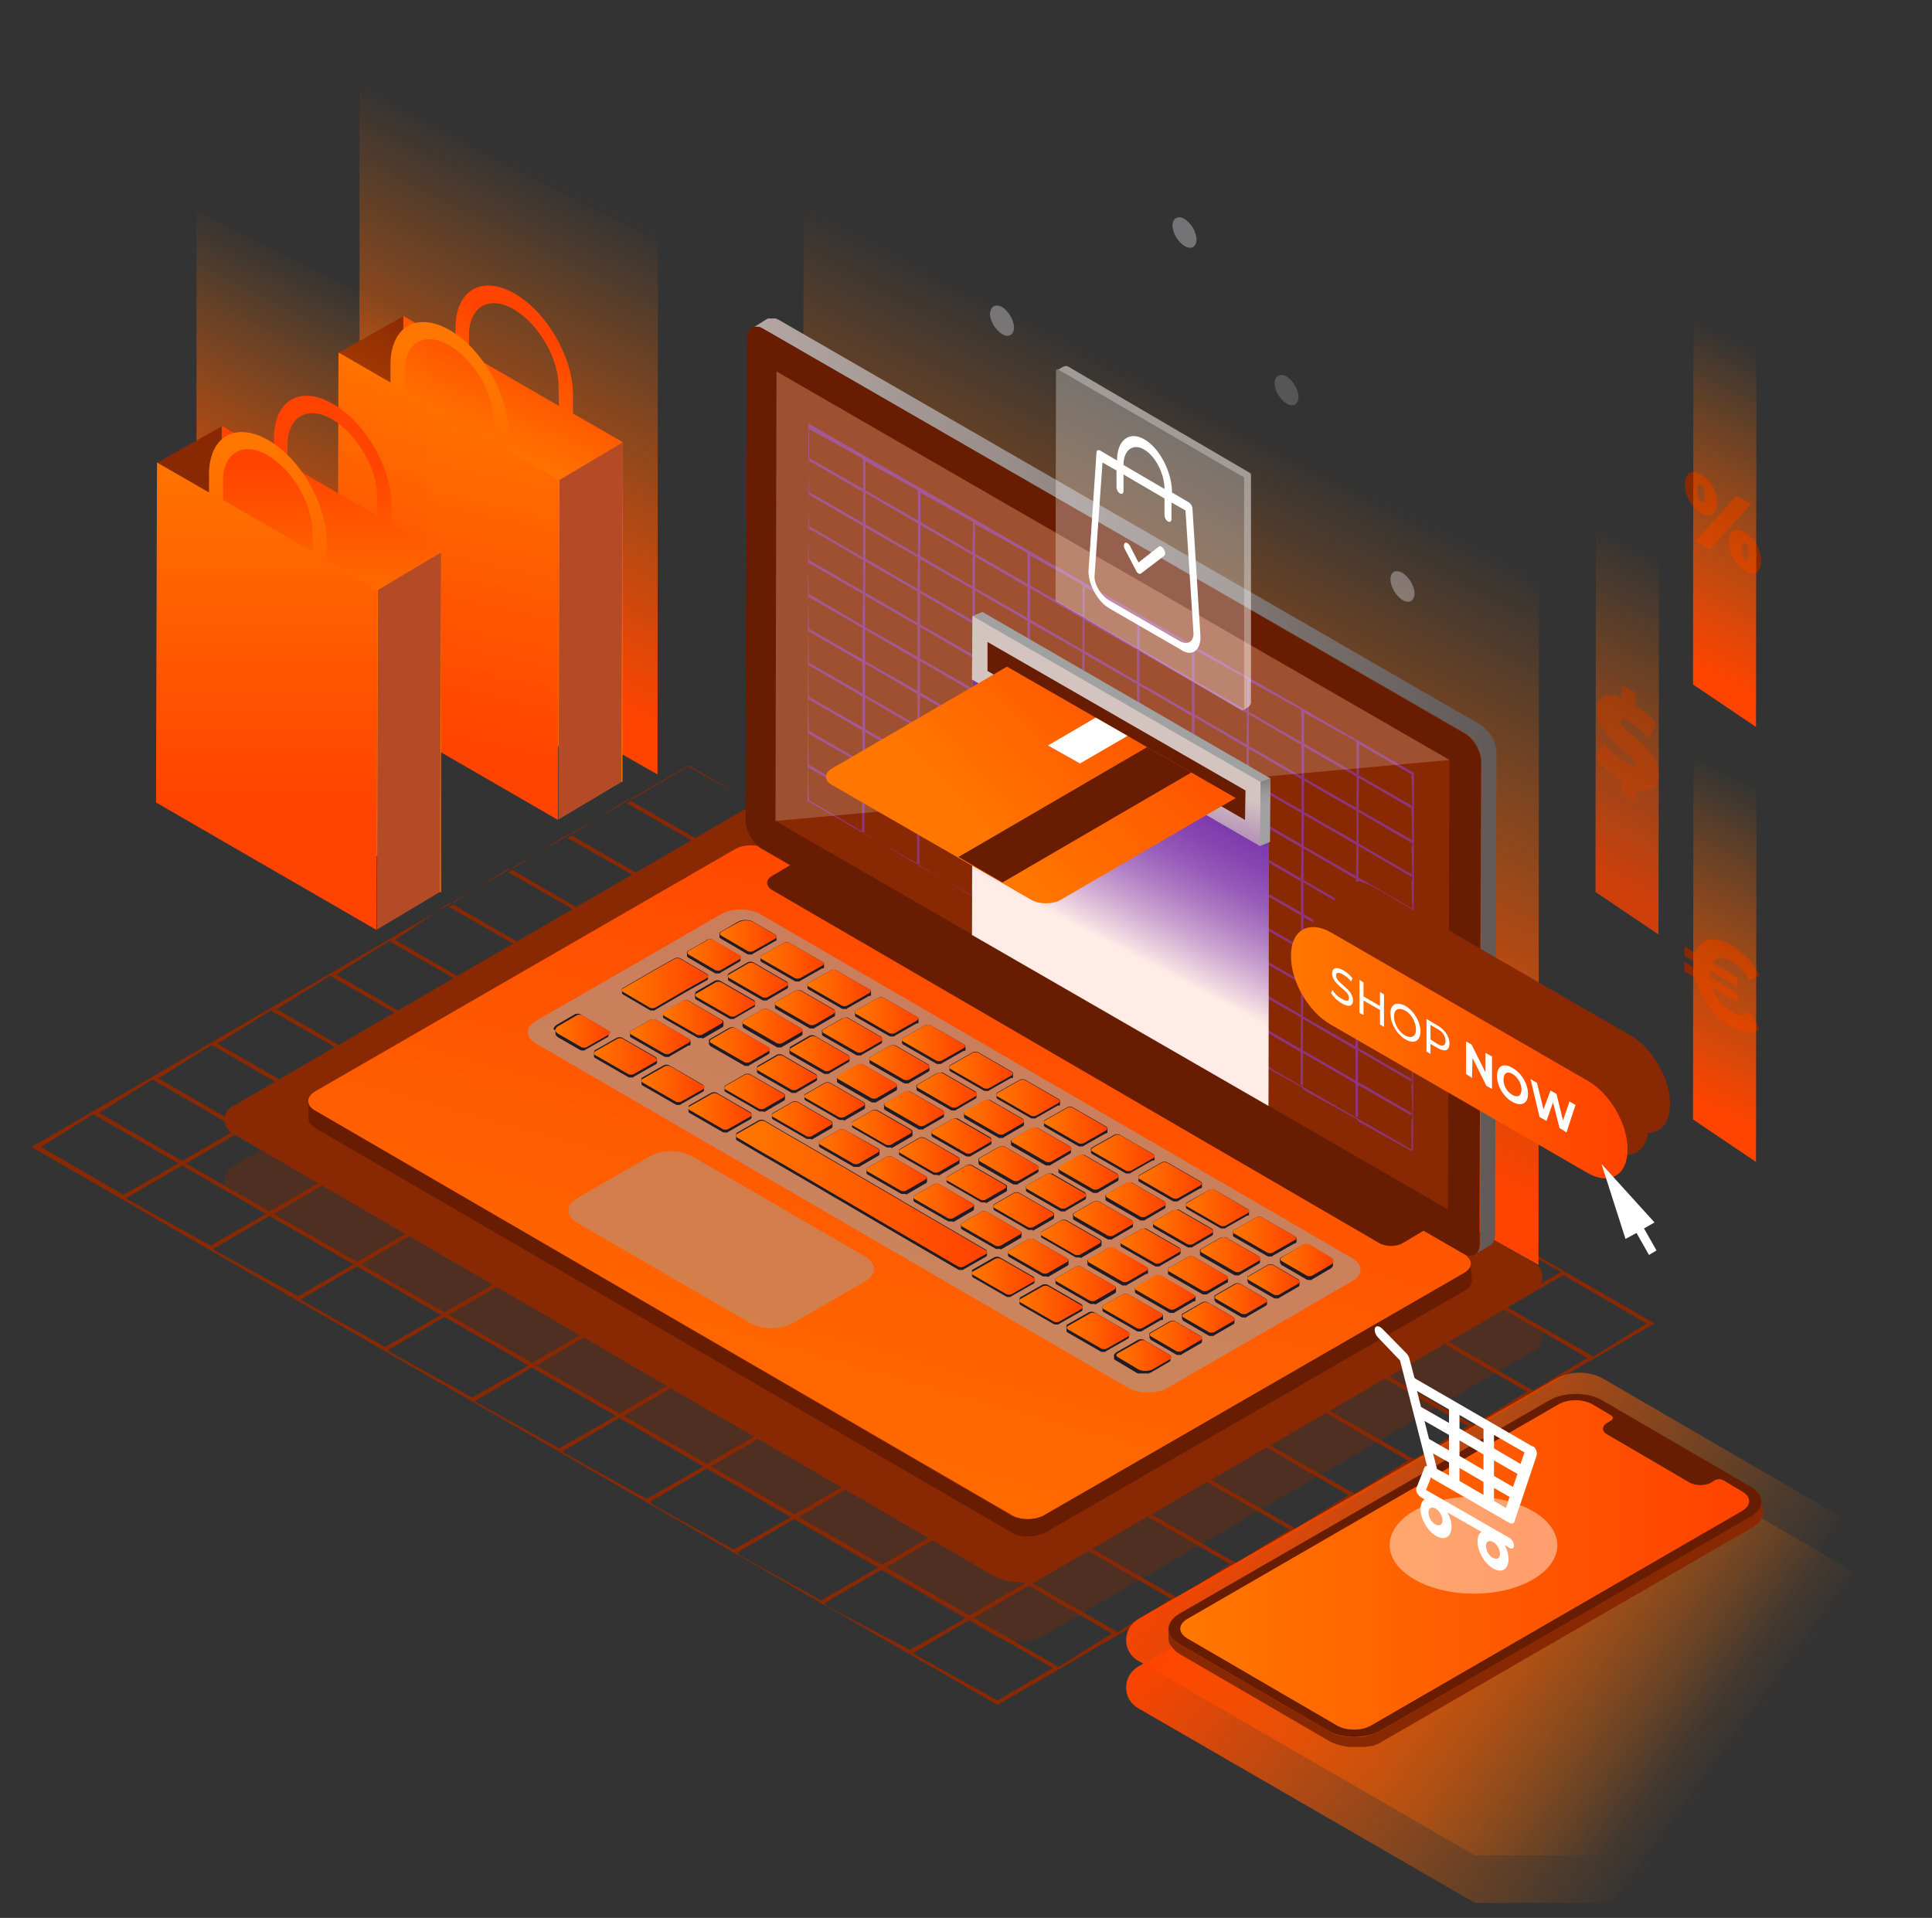 <svg xmlns="http://www.w3.org/2000/svg" xmlns:xlink="http://www.w3.org/1999/xlink" viewBox="0 0 386.4 383.6"><rect x="0" y="0" width="386.4" height="383.6" fill="#333333" stroke="none"/><style>.st4{fill:#b54b26}.st5{fill:#892903}.st10{enable-background:new}.st14{fill:#681d02}.st17{fill:#a99d99}.st94{fill:#963ed4}.st101{fill:#fff}.st115{opacity:.37}.st116{fill:#e3e4e8}</style><g id="Objects"><linearGradient id="SVGID_1_" gradientUnits="userSpaceOnUse" x1="-28.081" y1="122.781" x2="-69.564" y2="40.657" gradientTransform="matrix(-1 0 0 1 51.467 0)"><stop offset=".027" stop-color="#ff4300"/><stop offset=".997" stop-color="#f70" stop-opacity="0"/></linearGradient><path fill="url(#SVGID_1_)" d="M71.9 2.9l59.7 33.8-.1 118.2L71.9 121z"/><linearGradient id="SVGID_2_" gradientUnits="userSpaceOnUse" x1="120.361" y1="71.262" x2="108.719" y2="96.526"><stop offset=".027" stop-color="#ff4300"/><stop offset=".997" stop-color="#f70"/></linearGradient><path d="M124.5 156.4v-68l-9.9-5.7v-3.8c0-7.4-5.2-16.5-11.7-20.2-6.5-3.7-11.7-.7-11.8 6.7v3.8l-10.4-6-.2 68 43.4 25.1c0-.1 0-.1.6.1zm-12.7-75.2l-18-10.4V67c0-5.7 4.1-8 9-5.1 4.9 2.9 9 9.8 8.9 15.5l.1 3.8z" fill="url(#SVGID_2_)"/><path class="st4" d="M124.5 88.5l-.2 67.9-12.6 7.5.2-67.9z"/><path class="st5" d="M80.6 63.3l.2 68-12.8 7.2-.2-68z"/><linearGradient id="SVGID_3_" gradientUnits="userSpaceOnUse" x1="99.512" y1="73.886" x2="82.34" y2="149.806"><stop offset=".003" stop-color="#f70"/><stop offset=".973" stop-color="#ff4300"/></linearGradient><path d="M101.6 90v-3.8c0-7.4-5.2-16.5-11.7-20.2-6.5-3.7-11.7-.7-11.8 6.7v3.8l-10.4-6-.2 68 44.1 25.5.2-68-10.2-6zm-2.7-1.6L80.9 78v-3.8c0-5.7 4.1-8 9-5.1 4.9 2.9 9 9.8 8.9 15.5l.1 3.8z" fill="url(#SVGID_3_)"/><linearGradient id="SVGID_4_" gradientUnits="userSpaceOnUse" x1="6.359" y1="123.228" x2="-25.76" y2="59.644" gradientTransform="matrix(-1 0 0 1 51.467 0)"><stop offset=".027" stop-color="#ff4300"/><stop offset=".997" stop-color="#f70" stop-opacity="0"/></linearGradient><path fill="url(#SVGID_4_)" d="M39.3 30.5l46 25.7-.1 91.8-45.9-25.7z"/><linearGradient id="SVGID_5_" gradientUnits="userSpaceOnUse" x1="66.185" y1="91.383" x2="66.185" y2="126.63"><stop offset=".027" stop-color="#ff4300"/><stop offset=".997" stop-color="#f70"/></linearGradient><path d="M88.2 178.5v-68l-9.9-5.7V101c0-7.4-5.2-16.5-11.7-20.2-6.5-3.8-11.7-.8-11.8 6.6v3.8l-10.4-6-.2 68 43.4 25.1s0-.1.6.2zm-12.7-75.3l-18-10.4V89c0-5.7 4.1-8 9-5.1 4.9 2.9 9 9.8 8.9 15.5l.1 3.8z" fill="url(#SVGID_5_)"/><path class="st4" d="M88.2 110.5l-.2 67.9-12.6 7.5.2-67.9z"/><path class="st5" d="M44.3 85.3l.2 68-12.8 7.2-.2-68z"/><linearGradient id="SVGID_6_" gradientUnits="userSpaceOnUse" x1="53.416" y1="87.467" x2="53.416" y2="163.129"><stop offset=".003" stop-color="#f70"/><stop offset=".973" stop-color="#ff4300"/></linearGradient><path d="M65.3 112v-3.8c0-7.4-5.2-16.5-11.7-20.2-6.5-3.7-11.7-.7-11.8 6.7v3.8l-10.4-6-.2 68L75.3 186l.2-68-10.2-6zm-2.7-1.6l-18-10.4v-3.8c0-5.7 4.1-8 9-5.1 4.9 2.9 9 9.8 8.9 15.5l.1 3.8z" fill="url(#SVGID_6_)"/><path class="st5" d="M158.9 303.8l.8-.4 16.7 9.6-.7.5zm-105-60.6l.8-.4 16.7 9.6-.7.5zm-22.7-27.8l.3.2 16.8 9.7-.8.5-16.7-9.7-.4-.2zm11.8-6.9l.4.2 16.8 9.7-.8.5-16.7-9.7-.4-.2zm-23.7 13.8l.4.2 16.7 9.7-.7.5-16.8-9.7-.4-.2z"/><g class="st10"><path class="st5" d="M126.2 160.2l.3.2 16.8 9.7-.8.4-16.7-9.6-.4-.2zm-11.9 6.9l.4.2 16.7 9.7-.7.4-16.8-9.6-.4-.2zm29 3.9l.7-.5 16.8 9.7-.8.4zm-40.9 3l.4.2 16.7 9.7-.7.4-16.7-9.6-.4-.2zm29 3.9l.8-.5 16.7 9.7-.7.4zm29.4 3.2l.7-.5 16.8 9.7-.8.4zm-70.3-.2l.4.2 16.8 9.7-.8.4-16.7-9.6-.4-.2zm29.1 3.9l.7-.5L137 194l-.7.4zm29.3 3.2l.8-.5 16.7 9.7-.7.4zm-70.2-.2l.3.2 16.8 9.7-.8.4-16.7-9.6-.4-.2zm99.6 3.4l.7-.5 16.8 9.7-.8.4zm-70.6.5l.7-.5 16.8 9.7-.8.4zm29.4 3.2l.7-.4 16.7 9.6-.7.4zm-70.3-.2l.4.2 16.7 9.7-.7.4-16.8-9.6-.4-.2zm99.6 3.4l.8-.4 16.7 9.6-.7.5zm-70.6.5l.7-.5 16.8 9.7-.8.5zm100 2.7l.7-.5 16.8 9.7-.8.5zm-70.6.5l.7-.4 16.8 9.6-.8.4zm-70.3-.2l.4.2 16.7 9.7-.7.4-16.8-9.6-.3-.2zm99.6 3.4l.8-.4 16.7 9.6-.7.5zm-70.6.5l.8-.5 16.7 9.7-.7.5zm100 2.7l.8-.4 16.7 9.6-.7.5zm-70.6.5l.7-.4 16.8 9.6-.8.5zm100 2.7l.7-.4 16.8 9.6-.8.5zm-70.6.5l.7-.4 16.8 9.6-.8.5zm-70.7.5l.8-.5 16.7 9.7-.7.5zm100 2.7l.8-.4 16.7 9.6-.7.5zm-70.6.5l.8-.4 16.7 9.6-.7.5zm100 2.7l.8-.4 16.7 9.6-.7.5zm-70.6.5l.7-.4 16.8 9.6-.8.5zm-70.6.5l.7-.4 16.8 9.6-.8.5zm170.6 2.2l.7-.4 16.8 9.6-.8.5zm-70.6.5l.7-.4 16.8 9.6-.8.5zm-70.7.5l.8-.4 16.7 9.6-.7.5zm100 2.7l.8-.4 16.7 9.6-.7.5zm-70.6.5l.8-.4 16.7 9.6-.7.5zm-70.6.5l.7-.4 16.8 9.6-.8.5zm170.6 2.2l.8-.4 16.7 9.6-.7.5zm-70.6.5l.7-.4 16.8 9.6-.8.5zm-70.6.5l.7-.4 16.8 9.6-.8.5z"/><path class="st5" d="M155.5 163.9l-.3.2-11.2 6.4-.7.5-11.1 6.4-.8.5-11.1 6.4-.7.5-11.2 6.4-.7.5-11.2 6.4-.7.5-11.1 6.4-.8.5-11.1 6.4-.8.5-11.1 6.5-.7.4-11.2 6.5-.7.4-11.1 6.5-.8.4-11.1 6.5-.4.2-.7-.5.3-.2 11.2-6.4.7-.5 11.1-6.4.8-.5 11.1-6.4.8-.5 11.1-6.5.7-.4 11.2-6.5.7-.4 11.1-6.5.8-.4 11.1-6.5.8-.4 11.1-6.5.7-.4 11.2-6.5.7-.4 11.1-6.5.8-.4 11.1-6.5.4-.2zm92.8 67.7l.7-.4 16.8 9.6-.8.5zm-70.6.5l.7-.4 16.8 9.6-.8.5zm-70.7.5l.8-.4 16.7 9.6-.7.5z"/><path class="st5" d="M36.4 233.1l.8-.4 16.7 9.6-.7.5zm170.6 2.2l.8-.4 16.7 9.6-.7.5zm-70.6.5l.8-.4 16.7 9.6-.7.5zm-70.6.5l.7-.4 16.8 9.6-.8.5zm170.6 2.2l.8-.4 16.7 9.6-.7.5zm-70.6.5l.7-.4 16.8 9.6-.8.5zm-70.6.5l.7-.4 16.8 9.6-.8.5z"/><path class="st5" d="M173 174l-.3.2-11.2 6.4-.7.5-11.1 6.5-.8.4-11.1 6.5-.7.4-11.2 6.5-.7.4-11.2 6.5-.7.4-11.1 6.5-.8.4-11.1 6.5-.8.4-11.1 6.5-.7.4-11.2 6.5-.7.4-11.1 6.5-.8.4-11.1 6.5-.4.2-.7-.5.3-.2 11.2-6.4.7-.5 11.1-6.4.8-.5 11.1-6.4.8-.5 11.1-6.4.7-.5 11.2-6.4.7-.5 11.1-6.4.8-.5 11.1-6.5.8-.4 11.1-6.5.7-.4 11.2-6.5.7-.4 11.1-6.5.8-.4 11.1-6.5.4-.2zm92.8 67.7l.7-.4 16.8 9.6-.8.5zm-70.6.5l.7-.4 16.8 9.6-.8.5zm-70.7.5l.8-.4 16.7 9.6-.7.5zm100 2.7l.8-.4 16.7 9.6-.7.5zm-70.6.5l.8-.4 16.7 9.6-.7.5zm-70.6.5l.7-.4 16.8 9.6-.8.5zm170.6 2.2l.8-.4 16.7 9.6-.7.5zm-70.6.5l.7-.4 16.8 9.6-.8.5zm-70.6.5l.7-.4 16.8 9.6-.8.5z"/><path class="st5" d="M190.5 184.1l-.3.2-11.2 6.4-.7.5-11.1 6.5-.8.4-11.1 6.5-.8.4-11.1 6.5-.7.4-11.2 6.5-.7.4-11.1 6.5-.8.4-11.1 6.5-.8.4-11.1 6.5-.7.4L84 246l-.7.4-11.1 6.5-.8.4-11.1 6.5-.4.2-.7-.5.3-.2 11.2-6.4.7-.5 11.1-6.4.8-.5 11.1-6.4.8-.5 11.1-6.4.7-.5 11.2-6.4.7-.5 11.1-6.4.8-.5 11.1-6.5.8-.4 11.1-6.5.7-.4 11.2-6.5.7-.4 11.1-6.5.8-.4 11.1-6.5.4-.2zm22.2 68.2l.7-.4 16.8 9.6-.8.5zm-70.7.5l.8-.4 16.7 9.6-.7.5z"/><path class="st5" d="M71.4 253.3l.8-.4 16.7 9.6-.7.5zm170.6 2.2l.8-.4 16.7 9.6-.7.5zm-70.6.5l.8-.4 16.7 9.6-.7.5zm-70.6.5l.7-.4 16.8 9.6-.8.5zm100 2.7l.7-.4 16.8 9.6-.8.5zm-70.6.5l.7-.4 16.8 9.6-.8.5z"/><path class="st5" d="M208 194.2l-.3.2-11.2 6.4-.7.5-11.1 6.5-.8.4-11.1 6.5-.8.4-11.1 6.5-.7.4-11.2 6.5-.7.4-11.1 6.5-.8.4-11.1 6.5-.8.4-11.1 6.5-.7.4-11.2 6.5-.7.4-11.1 6.5-.8.4-11.1 6.5-.4.2-.7-.5.3-.2 11.2-6.4.7-.5 11.1-6.4.8-.5 11.1-6.4.8-.5 11.1-6.4.7-.5 11.2-6.4.7-.5 11.1-6.4.8-.5 11.1-6.4.8-.5 11.1-6.4.7-.5 11.2-6.4.7-.5 11.1-6.5.8-.4 11.1-6.5.4-.2zm110.3 76.9l.4.3-.8.4-.4-.2-16.7-9.7.7-.4zm-88.1-8.7l.7-.4 16.8 9.6-.8.5zm-70.7.5l.8-.4 16.7 9.6-.7.5z"/><path class="st5" d="M88.9 263.4l.8-.4 16.7 9.6-.7.5zm100 2.7l.8-.4 16.7 9.6-.7.5zm-70.6.5l.7-.4 16.8 9.6-.8.5zM306.4 278l.4.3-.8.4-.3-.2-16.8-9.7.8-.4zm-88.1-8.7l.7-.4 16.8 9.6-.8.5zm-70.6.5l.7-.4 16.8 9.6-.8.5z"/><path class="st5" d="M225.5 204.3l-.3.2L214 211l-.7.4-11.1 6.5-.8.4-11.1 6.5-.8.4-11.1 6.5-.7.4-11.2 6.5-.7.4-11.1 6.5-.8.4-11.1 6.5-.8.4-11.1 6.5-.7.4-11.2 6.5-.7.4-11.1 6.5-.8.4-11.1 6.5-.4.2-.7-.5.3-.2 11.2-6.4.7-.5 11.1-6.4.8-.5 11.1-6.4.8-.5 11.1-6.4.7-.5 11.2-6.4.7-.5 11.1-6.4.8-.5 11.1-6.4.8-.5 11.1-6.4.7-.5 11.2-6.4.7-.5 11.1-6.4.8-.5 11.1-6.4.4-.3zm22.2 68.2l.7-.4 16.8 9.6-.8.5zm-70.7.5l.8-.4 16.7 9.6-.7.5z"/><path class="st5" d="M106.4 273.5l.8-.4 16.7 9.6-.7.5zm188.1 11.4l.4.3-.7.4-.4-.2-16.8-9.7.8-.4zm-88.1-8.7l.8-.4 16.7 9.6-.7.5zm-70.6.5l.7-.4 16.8 9.6-.8.5zm100 2.7l.7-.4 16.8 9.6-.8.5zm-70.6.5l.7-.4 16.8 9.6-.8.5z"/><path class="st5" d="M243 214.4l-.3.2-11.2 6.5-.7.4-11.1 6.5-.8.4-11.1 6.5-.8.4-11.1 6.5-.7.4-11.2 6.5-.7.4-11.1 6.5-.8.4-11.1 6.5-.8.4-11.1 6.5-.7.4-11.2 6.5-.7.4-11.1 6.5-.8.4-11.1 6.5-.4.2-.7-.4.3-.3 11.2-6.4.7-.5 11.1-6.4.8-.5 11.1-6.4.8-.5 11.1-6.4.7-.5 11.2-6.4.7-.5 11.1-6.4.8-.5 11.1-6.4.8-.5 11.1-6.4.7-.5 11.2-6.4.7-.5 11.1-6.4.8-.5 11.1-6.4.4-.3zm39.7 77.4l.3.3-.7.4-.4-.2-16.7-9.7.7-.4zm-88.2-8.7l.8-.4 16.7 9.6-.7.5z"/><path class="st5" d="M123.9 283.6l.8-.4 16.7 9.6-.7.5zm100 2.7l.8-.4 16.7 9.6-.7.5zm-70.6.5l.7-.4 16.8 9.6-.8.5zm117.5 11.9l.4.3-.8.4-.4-.2-16.7-9.7.7-.4zm-88.1-8.7l.7-.4 16.8 9.6-.8.5z"/><path class="st5" d="M260.5 224.5l-.3.2-11.2 6.5-.7.4-11.1 6.5-.8.4-11.1 6.5-.8.4-11.1 6.5-.7.4-11.2 6.5-.7.4-11.1 6.5-.8.4-11.1 6.5-.8.4-11.1 6.5-.7.4-11.2 6.5-.7.4-11.1 6.5-.8.4-11.1 6.5-.4.2-.7-.4.3-.3 11.2-6.4.7-.5 11.1-6.4.8-.5 11.1-6.4.8-.5 11.1-6.4.7-.5 11.2-6.4.7-.5 11.1-6.4.8-.5 11.1-6.4.8-.5 11.1-6.4.7-.5 11.2-6.4.7-.5 11.1-6.4.8-.5 11.1-6.4.4-.3zM212 293.2l.8-.4 16.7 9.6-.7.5z"/><path class="st5" d="M141.4 293.7l.8-.4 16.7 9.6-.7.5zm117.5 11.9l.4.3-.8.4-.3-.2-16.8-9.7.8-.4zm-88.1-8.7l.7-.4 16.8 9.6-.8.5zm29.4 3.2l.7-.4 16.8 9.6-.8.5z"/><path class="st5" d="M278 234.6l-.3.2-11.2 6.5-.7.4-11.1 6.5-.8.4-11.1 6.5-.8.4-11.1 6.5-.7.4-11.2 6.5-.7.4-11.1 6.5-.8.4-11.1 6.5-.8.4-11.1 6.5-.7.4-11.2 6.5-.7.4-11.1 6.5-.8.4-11.1 6.5-.4.2-.7-.4.3-.3 11.2-6.4.7-.5 11.1-6.4.8-.5 11.1-6.4.8-.5 11.1-6.4.7-.5 11.2-6.4.7-.5 11.1-6.4.8-.5 11.1-6.4.8-.5 11.1-6.4.7-.5 11.2-6.4.7-.5 11.1-6.4.8-.5 11.1-6.4.4-.3zm-31 77.9l.4.3-.7.4-.4-.2-16.8-9.7.8-.4zm-58.7-5.5l.7-.4 16.8 9.6-.8.5zm46.9 12.4l.3.3-.7.4-.4-.2-16.7-9.7.7-.4z"/><path class="st5" d="M295.5 244.7l-.3.2-11.2 6.5-.7.4-11.1 6.5-.8.4-11.1 6.5-.8.4-11.1 6.5-.7.4-11.2 6.5-.7.4-11.1 6.5-.8.4-11.1 6.5-.8.4-11.1 6.5-.7.4-11.2 6.5-.7.4-11.1 6.5-.8.4-11.1 6.5-.4.2-.7-.4.3-.3 11.2-6.4.7-.5 11.1-6.4.8-.5 11.1-6.4.8-.5 11.1-6.4.7-.5 11.2-6.4.7-.5L235 279l.8-.5 11.1-6.4.8-.5 11.1-6.4.7-.5 11.2-6.4.7-.5 11.1-6.4.8-.5 11.1-6.4.4-.3z"/><path class="st5" d="M176.4 313.9l.8-.4 16.7 9.6-.7.5zm46.9 12.4l.4.3-.8.4-.4-.2-16.7-9.7.7-.4z"/><path class="st5" d="M313 254.8l-.3.2-11.2 6.5-.7.4-11.1 6.5-.8.4-11.1 6.5-.8.4-11.1 6.5-.7.4-11.2 6.5-.7.4-11.1 6.5-.8.4-11.1 6.5-.8.4-11.1 6.5-.7.4-11.2 6.5-.7.4-11.1 6.5-.8.4-11.1 6.5-.4.2-.7-.4.3-.3 11.2-6.4.7-.5 11.1-6.4.8-.5 11.1-6.4.8-.5 11.1-6.4.7-.5 11.2-6.4.7-.5 11.1-6.4.8-.5 11.1-6.4.8-.5 11.1-6.4.7-.5 11.2-6.4.7-.5 11.1-6.4.8-.5 11.1-6.4.4-.2z"/><path class="st5" d="M211.4 333.2l.4.3-.8.4-.3-.2-16.8-9.7.8-.4z"/></g><path class="st5" d="M271.4 258.7l.8-.4 16.7 9.6-.7.5zm-11.9 6.9l.8-.4 16.7 9.6-.7.5zm23.8-13.8l.7-.4 16.8 9.6-.8.5z"/><path class="st5" d="M137.7 153.1l193.2 111.6L199.5 341 6.3 229.4l131.4-76.3zm179.8 118.5l1.1-.2 10.7-6.7-16.7-9.7-.4-.6-17.1-9.5-.4-.7-17.1-9.5-.4-.7-17.1-9.5-.4-.7-17.1-9.5-.4-.6-17.1-9.5-.4-.7-17.1-9.5-.4-.7-17.1-9.5-.4-.7-17.1-9.4-.4-.7-17.1-9.5-.4-.7-17.1-9.5-11.1 6.5-1.1.2-10.8 6.7-1.1.2-10.8 6.7-1.1.2-10.8 6.7-1.1.2L79 188l-1.1.2-10.7 6.7-1.1.2-10.7 6.7-1.1.2-10.7 6.7-1.1.2-10.7 6.7-1.1.2-10.7 6.7-1.1.2-10.7 6.7 16.7 9.7.4.7 17.1 9.5.4.7 17.1 9.4.4.7 17.1 9.5.4.7 17.1 9.5.4.7 17.1 9.5.4.6 17.1 9.5.4.7 17.1 9.5.4.7 17.1 9.5.4.7L182 330l.4.6 17.1 9.5 11.1-6.5 1.1-.2 10.7-6.7 1.1-.2 10.7-6.7 1.1-.2 10.7-6.7 1.1-.2 10.7-6.7 1.1-.2 10.7-6.7 1.1-.2 10.8-6.7 1.1-.2 10.8-6.7 1.1-.2 10.8-6.7 1.1-.2 11.1-6.6"/><linearGradient id="SVGID_7_" gradientUnits="userSpaceOnUse" x1="-154.512" y1="194.258" x2="-207.26" y2="89.834" gradientTransform="matrix(-1 0 0 1 51.467 0)"><stop offset=".027" stop-color="#ff4300"/><stop offset=".997" stop-color="#f70" stop-opacity="0"/></linearGradient><path fill="url(#SVGID_7_)" d="M160.7 23.8l147.1 82.5-.1 146.7-147.1-82.5z"/><path d="M148.2 174.3l-101.7 59c-2.1 1.2-2.1 4.2 0 5.4L198.4 327c3.3 1.9 7.3 1.9 10.6 0l97.9-56.9c2.1-1.2 2.1-4.2 0-5.4l-155.6-90.4c-1-.6-2.2-.6-3.1 0z" opacity=".33" fill="#892903"/><path class="st5" d="M148.2 162.3l-101.7 59c-2.1 1.2-2.1 4.2 0 5.4L198.4 315c3.3 1.9 7.3 1.9 10.6 0l97.9-56.9c2.1-1.2 2.1-4.2 0-5.4l-155.6-90.4c-1-.6-2.2-.6-3.1 0z"/><g class="st10"><g class="st10"><g class="st10"><path d="M61.6 220.2v3.5-3.5c0 .1 0 0 0 0" fill="#79716e"/><path class="st14" d="M63 222.1c-.3-.2-.5-.3-.6-.5l-.3-.3c-.1-.1-.1-.2-.2-.3 0-.1-.1-.2-.1-.3 0-.1-.1-.2-.1-.3v-.3 3.8c0 .1 0 .2.1.3 0 .1.1.2.1.3.1.1.1.2.2.3l.3.3c.2.2.4.3.6.4h.1l-.1-3.4z"/></g></g><path class="st14" d="M294.1 252.7c0 .7-.5 1.4-1.4 1.9L208.8 303c-.2.1-.4.2-.7.3-.2.1-.4.1-.6.2-.2 0-.3.1-.5.1s-.3.1-.5.1-.3 0-.5.1h-1.5c-.2 0-.4 0-.6-.1-.3-.1-.6-.1-.9-.2-.4-.1-.7-.3-1-.5L63 222.1v3.5l139.3 80.9c.3.2.7.3 1 .5.3.1.6.2.9.2.2 0 .4.1.6.1h1.5c.2 0 .3 0 .5-.1.2 0 .3 0 .5-.1.2 0 .3-.1.5-.1.2-.1.4-.1.6-.2.2-.1.5-.2.7-.3l83.9-48.4c.9-.5 1.4-1.2 1.4-1.9l-.3-3.5z"/><linearGradient id="SVGID_8_" gradientUnits="userSpaceOnUse" x1="150.58" y1="334.093" x2="200.579" y2="155.594"><stop offset=".003" stop-color="#f70"/><stop offset=".973" stop-color="#ff4300"/></linearGradient><path d="M292.8 250.8l-139.3-80.9c-1.8-1.1-4.8-1.1-6.6 0L63 218.3c-1.8 1.1-1.8 2.8 0 3.8L202.3 303c1.8 1.1 4.8 1.1 6.6 0l83.9-48.4c1.8-1 1.8-2.7 0-3.8z" fill="url(#SVGID_8_)"/></g><path class="st17" d="M115.5 239.6c-2.4 1.4-2.4 3.6 0 5l34.5 20c2.4 1.4 6.2 1.4 8.6 0l14.4-8.3c2.4-1.4 2.4-3.6 0-5l-34.5-20c-2.4-1.4-6.2-1.4-8.6 0l-14.4 8.3z" opacity=".5"/><path class="st17" d="M107.2 204.2c-2.1 1.2-2.2 3.2 0 4.5l118.5 68.9c2.1 1.2 5.6 1.2 7.8 0l37-21.4c2.1-1.2 2.2-3.2 0-4.5L152 182.8c-2.1-1.2-5.6-1.2-7.7 0l-37.1 21.4z" opacity=".6"/><path d="M155.3 188v-.7c0-.1-.1-.3-.3-.4l-4.5-2.6c-.8-.4-2-.4-2.8 0l-3.6 2.1c-.2.1-.3.3-.2.5v-.1.7l.1.1.1.1 5.3 3.1c.1 0 .1.1.2.1h.8s.1 0 .1-.1l4.4-2.5c.3-.1.4-.2.4-.3zm-11.1-.9c-.1 0-.1-.1-.2-.2 0 .1.1.2.2.2zm3.7 4l-5.3-3.1c-.3-.2-.9-.2-1.2 0l-3.8 2.2c-.2.1-.3.3-.2.5v-.1.7l.1.1.1.1 5.3 3.1c.1 0 .1.1.2.1h.8s.1 0 .1-.1l3.8-2.2c.2-.1.3-.2.3-.4v-.7c.1 0 0-.1-.2-.2zm-10.2-.2c-.1 0-.1-.1-.2-.2 0 .1.1.1.2.2zm3.7 3.9l-5.3-3.1c-.3-.2-.9-.2-1.2 0l-2.5 1.4-1.6.9-6.2 3.6c-.2.1-.3.3-.2.5v-.1.7l.1.1.1.1 5.3 3.1c.1 0 .1.1.2.1h.8s.1 0 .1-.1l6.2-3.6 1.6-.9 2.5-1.4c.2-.1.3-.2.3-.4v-.7c0 .1 0-.1-.2-.2zm-16.8 3.6c-.1 0-.1-.1-.2-.2.1.1.1.2.2.2zm40.2-4.9v-.7c0-.1-.1-.3-.3-.4l-6.6-3.8c-.3-.2-.9-.2-1.2 0l-4.4 2.5c-.2.1-.3.3-.2.5v-.1.7l.1.1.1.1 6.6 3.8c.1 0 .1.1.2.1h.8s.1 0 .1-.1l4.4-2.5c.3 0 .4-.1.4-.2zm-12.5-1.7c-.1 0-.1-.1-.2-.2 0 .1.1.2.2.2zm-6.7 3.6v-.1.7l.1.1.1.1 6.6 3.8c.1 0 .1.1.2.1h.8s.1 0 .1-.1l3.8-2.2c.2-.1.3-.2.3-.4v-.7c0-.1-.1-.3-.3-.4l-6.6-3.8c-.3-.2-.9-.2-1.2 0l-3.8 2.2c-.2.3-.2.5-.1.7zm11.9 1.7c.1 0 .1 0 0 0 .1 0 .1 0 0 0zm-11.9-1.7c0 .1.1.1.2.2-.1-.1-.2-.1-.2-.2zm-6.6 3.7v-.1.7l.1.1.1.1 6.6 3.8c.1 0 .1.1.2.1h.8s.1 0 .1-.1l3.8-2.2c.2-.1.3-.2.3-.4v-.7c0-.1-.1-.3-.3-.4l-6.6-3.8c-.3-.2-.9-.2-1.2 0l-3.8 2.2c-.1.4-.1.6-.1.7zm.1.1c0 .1.1.1.2.2-.1-.1-.2-.1-.2-.2zm1.5 8.5l3.8-2.2c.2-.1.3-.2.3-.4v-.7c0-.1-.1-.3-.3-.4l-6.6-3.8c-.3-.2-.9-.2-1.2 0l-3.8 2.2c-.2.1-.3.3-.2.5v-.1.7l.1.1.1.1 6.6 3.8c.1 0 .1.1.2.1h.8c.1.1.1.1.2.1zm-7.9-4.6c-.1 0-.1-.1-.2-.2.1.1.1.2.2.2zm41.5-4.1v-.7c0-.1-.1-.3-.3-.4l-6.6-3.8c-.3-.2-.9-.2-1.2 0l-4.4 2.5c-.2.1-.3.3-.2.5v-.1.7l.1.1.1.1 6.6 3.8c.1 0 .1.1.2.1h.8s.1 0 .1-.1l4.4-2.5c.4 0 .4-.1.4-.2zm-12.5-1.7c-.1 0-.1-.1-.2-.2l.2.2zm-2.7.9l-3.8 2.2c-.2.1-.3.3-.2.5v-.1.8l.1.1.1.1 6.6 3.8c.1 0 .1.1.2.1h.8s.1 0 .1-.1l3.8-2.2c.2-.1.3-.2.3-.4v-.7c0-.1-.1-.3-.2-.4l-6.6-3.8c-.3-.1-.9-.1-1.2.1zm-3.8 2.9c-.1 0-.1-.1-.2-.2l.2.2zm-6.5 4.5l6.6 3.8c.1 0 .1.1.2.1h.8s.1 0 .1-.1l3.8-2.2c.2-.1.3-.2.3-.4v-.7c0-.1-.1-.3-.2-.4l-6.6-3.8c-.3-.2-.9-.2-1.2 0l-3.8 2.2c-.2.1-.3.3-.2.5v-.1.8l.1.1c0 .1 0 .1.1.2zm0-.7c-.1 0-.1-.1-.2-.2.1 0 .1.1.2.2zm-6.5 4.4l6.6 3.8c.1 0 .1.1.2.1h.7s.1 0 .1-.1l3.8-2.2c.2-.1.3-.2.3-.4v-.7c0-.1-.1-.3-.3-.4l-6.6-3.8c-.3-.2-.9-.2-1.2 0l-3.8 2.2c-.2.1-.3.3-.2.5v-.1.7l.1.1c.2.3.2.3.3.3zm0-.7c-.1 0-.1-.1-.2-.2 0 .1.1.2.2.2zm11.8 1.5zm29.7-5.6v-.7c0-.1-.1-.3-.3-.4l-6.6-3.8c-.3-.2-.9-.2-1.2 0l-4.4 2.5c-.2.1-.3.3-.2.5v-.1.7l.1.1.1.1 6.6 3.8c.1 0 .1.1.2.1h.8s.1 0 .1-.1l4.4-2.5c.3 0 .4-.1.4-.2zm-12.5-1.7c-.1 0-.1-.1-.2-.2 0 .1.1.2.2.2zm-2.8.9l-3.8 2.2c-.2.1-.3.3-.2.5v-.1.7l.1.1.1.1 6.6 3.8c.1 0 .1.1.2.1h.8s.1 0 .1-.1l3.8-2.2c.2-.1.3-.2.3-.4v-.7c0-.1-.1-.3-.3-.4l-6.6-3.8c-.2 0-.7 0-1.1.2zm8.1 4.4s0-.1 0 0c0-.1 0 0 0 0zm-11.8-1.5c-.1 0-.1-.1-.2-.2 0 .1.1.1.2.2zm-6.8 3.5v-.1.7l.1.1.1.1 6.6 3.8c.1 0 .1.1.2.1h.8s.1 0 .1-.1l3.8-2.2c.2-.1.3-.2.3-.4v-.7c0-.1-.1-.3-.3-.4l-6.6-3.8c-.3-.2-.9-.2-1.2 0l-3.8 2.2c-.1.4-.1.6-.1.7zm.1.1c0 .1.1.1.2.2l-.2-.2zm-6.6 3.7v-.1.7l.1.1.1.1 6.6 3.8c.1 0 .1.1.2.1h.8s.1 0 .1-.1l3.8-2.2c.2-.1.3-.2.3-.4v-.7c0-.1-.1-.3-.3-.4l-6.6-3.8c-.3-.2-.9-.2-1.2 0l-3.8 2.2c-.1.3-.2.5-.1.7zm0 0c0 .1.1.1.2.2-.1 0-.1-.1-.2-.2zm41.7-3.9v-.7c0-.1-.1-.3-.3-.4l-6.6-3.8c-.3-.2-.9-.2-1.2 0l-4.4 2.5c-.2.1-.3.3-.2.5v-.1.7l.1.1.1.1 6.6 3.8c.1 0 .1.1.2.1h.8s.1 0 .1-.1l4.4-2.5c.4 0 .4-.1.4-.2zm-12.5-1.7c-.1 0-.1-.1-.2-.2l.2.2zm-2.7.9l-3.8 2.2c-.2.1-.3.3-.2.5v-.1.8l.1.1.1.1 6.6 3.8c.1 0 .1.1.2.1h.8s.1 0 .1-.1l3.8-2.2c.2-.1.3-.2.3-.4v-.7c0-.1-.1-.3-.2-.4l-6.6-3.8c-.3-.1-.9-.1-1.2.1zm-3.8 2.9c-.1 0-.1-.1-.2-.2l.2.2zm-2.7.9l-3.8 2.2c-.2.1-.3.3-.2.5v-.1.8l.1.1.1.1 6.6 3.8c.1 0 .1.1.2.1h.8s.1 0 .1-.1l3.8-2.2c.2-.1.3-.2.3-.4v-.7c0-.1-.1-.3-.2-.4l-6.6-3.8c-.3-.1-.9-.1-1.2.1zm-3.8 2.8c-.1 0-.1-.1-.2-.2.1.1.1.2.2.2zm1.3 8.3l3.8-2.2c.2-.1.3-.2.3-.4v-.7c0-.1-.1-.3-.3-.4l-6.6-3.8c-.3-.2-.9-.2-1.2 0l-3.8 2.2c-.2.1-.3.3-.2.5v-.1.7l.1.1.1.1 6.6 3.8c.1 0 .1.1.2.1h.8c.1.2.2.2.2.1zm-7.8-4.5c-.1 0-.1-.1-.2-.2 0 .1.1.2.2.2zm41.5-4.2v-.7c0-.1-.1-.3-.3-.4l-6.6-3.8c-.3-.2-.9-.2-1.2 0l-4.4 2.5c-.2.1-.3.3-.2.5v-.1.7l.1.1.1.1 6.6 3.8c.1 0 .1.1.2.1h.8s.1 0 .1-.1l4.4-2.5c.3.1.4 0 .4-.2zm-12.5-1.6c-.1 0-.1-.1-.2-.2 0 .1.1.2.2.2zm-2.8.9l-3.8 2.2c-.2.1-.3.3-.2.5v-.1.7l.1.1.1.1 6.6 3.8c.1 0 .1.1.2.1h.8s.1 0 .1-.1l3.8-2.2c.2-.1.3-.2.3-.4v-.7c0-.1-.1-.3-.2-.4l-6.6-3.8c-.3 0-.8 0-1.2.2zm-3.7 2.9c-.1 0-.1-.1-.2-.2 0 .1.1.1.2.2zm-2.8.9l-3.8 2.2c-.2.1-.3.3-.2.5v-.1.7l.1.1.1.1 6.6 3.8c.1 0 .1.1.2.1h.8s.1 0 .1-.1l3.8-2.2c.2-.1.3-.2.3-.4v-.7c0-.1-.1-.3-.2-.4l-6.6-3.8c-.3 0-.8 0-1.2.2zm-3.7 2.8c-.1 0-.1-.1-.2-.2 0 .1.1.2.2.2zm1.3 8.3l3.8-2.2c.2-.1.3-.2.3-.4v-.7c0-.1-.1-.3-.3-.4l-6.6-3.8c-.3-.2-.9-.2-1.2 0l-3.8 2.2c-.2.1-.3.3-.2.5v-.1.7l.1.1.1.1 6.6 3.8c.1 0 .1.1.2.1h.8c.1.2.1.2.2.1zm-7.9-4.5c-.1 0-.1-.1-.2-.2l.2.2zm41.5-4.2v-.7c0-.1-.1-.3-.3-.4l-6.6-3.8c-.3-.2-.9-.2-1.2 0l-4.4 2.5c-.2.1-.3.3-.2.5v-.1.7l.1.1.1.1 6.6 3.8c.1 0 .1.1.2.1h.8s.1 0 .1-.1l4.4-2.5c.4.1.4 0 .4-.2zm-12.5-1.6c-.1 0-.1-.1-.2-.2.1.1.2.1.2.2zm-2.7.9l-3.8 2.2c-.2.1-.3.3-.2.5v-.1.7l.1.1.1.1 6.6 3.8c.1 0 .1.1.2.1h.8s.1 0 .1-.1l3.8-2.2c.2-.1.3-.2.3-.4v-.7c0-.1-.1-.3-.2-.4L198 220c-.3 0-.9 0-1.2.2zm8 4.4c0-.1 0-.1 0 0 0-.1 0-.1 0 0zm-11.8-1.5c-.1 0-.1-.1-.2-.2l.2.2zm-2.7.8l-3.8 2.2c-.2.1-.3.3-.2.5v-.1.7l.1.1.1.1 6.6 3.8c.1 0 .1.1.2.1h.8s.1 0 .1-.1l3.8-2.2c.2-.1.3-.2.3-.4v-.7c0-.1-.1-.3-.2-.4l-6.6-3.8c-.3 0-.9 0-1.2.2zm-3.8 2.9c-.1 0-.1-.1-.2-.2.1.1.1.2.2.2zm1.3 8.3l3.8-2.2c.2-.1.3-.2.3-.4v-.7c0-.1-.1-.3-.3-.4l-6.6-3.8c-.3-.2-.9-.2-1.2 0l-3.8 2.2c-.2.1-.3.3-.2.5v-.1.7l.1.1.1.1 6.6 3.8c.1 0 .1.1.2.1h.8c.1.2.2.2.2.1zm-7.8-4.5c-.1 0-.1-.1-.2-.2 0 .1.1.1.2.2zm41.5-4.2v-.7c0-.1-.1-.3-.3-.4l-6.6-3.8c-.3-.2-.9-.2-1.2 0L209 224c-.2.1-.3.3-.2.5v-.1.8l.1.1.1.1 6.6 3.8c.1 0 .1.1.2.1h.8s.1 0 .1-.1l4.4-2.5c.3 0 .4-.1.4-.3zm-12.5-1.6c-.1 0-.1-.1-.2-.2l.2.2zm12.4 1.1zm-15.2-.2l-3.8 2.2c-.2.1-.3.3-.2.5v-.1.7l.1.1.1.1 6.6 3.8c.1 0 .1.1.2.1h.8s.1 0 .1-.1l3.8-2.2c.2-.1.3-.2.3-.4v-.7c0-.1-.1-.3-.2-.4l-6.6-3.8c-.3 0-.8 0-1.2.2zm-3.7 2.9c-.1 0-.1-.1-.2-.2l.2.2zm-2.8.8l-3.8 2.2c-.2.1-.3.3-.2.5v-.1.8l.1.1.1.1 6.6 3.8c.1 0 .1.1.2.1h.8s.1 0 .1-.1l3.8-2.2c.2-.1.3-.2.3-.4v-.7c0-.1-.1-.3-.2-.4l-6.6-3.8c-.3-.1-.8-.1-1.2.1zm-3.7 2.9c-.1 0-.1-.1-.2-.2 0 .1.1.2.2.2zm1.3 8.3l3.8-2.2c.2-.1.3-.2.3-.4v-.7c0-.1-.1-.3-.3-.4l-6.6-3.8c-.3-.2-.9-.2-1.2 0l-3.8 2.2c-.2.1-.3.3-.2.5v-.1.7l.1.1.1.1 6.6 3.8c.1 0 .1.1.2.1h.8c.1.2.1.1.2.1zm-7.9-4.5c-.1 0-.1-.1-.2-.2.1.1.2.1.2.2zm41.5-4.2v-.7c0-.1-.1-.3-.3-.4L224 227c-.3-.2-.9-.2-1.2 0l-4.4 2.5c-.2.1-.3.3-.2.5v-.1.7l.1.1.1.1 6.6 3.8c.1 0 .1.1.2.1h.8s.1 0 .1-.1l4.4-2.5c.4.1.4-.1.4-.2zm-12.5-1.6c-.1 0-.1-.1-.2-.2.1.1.2.1.2.2zm-2.7.9l-3.8 2.2c-.2.1-.3.3-.2.5v-.1.7l.1.1.1.1 6.6 3.8c.1 0 .1.1.2.1h.8s.1 0 .1-.1l3.8-2.2c.2-.1.3-.2.3-.4v-.7c0-.1-.1-.3-.2-.4l-6.6-3.8c-.3 0-.9 0-1.2.2zm-3.8 2.8c-.1 0-.1-.1-.2-.2.1.1.1.2.2.2zm-2.7.9l-3.8 2.2c-.2.1-.3.3-.2.5v-.1.7l.1.1.1.1 6.6 3.8c.1 0 .1.1.2.1h.8s.1 0 .1-.1l3.8-2.2c.2-.1.3-.2.3-.4v-.7c0-.1-.1-.3-.2-.4l-6.6-3.8c-.3 0-.9 0-1.2.2zm-3.8 2.9c-.1 0-.1-.1-.2-.2.1.1.1.2.2.2zm1.3 8.3l3.8-2.2c.2-.1.3-.2.3-.4v-.7c0-.1-.1-.3-.3-.4l-6.6-3.8c-.3-.2-.9-.2-1.2 0l-3.8 2.2c-.2.1-.3.3-.2.5v-.1.7l.1.1.1.1 6.6 3.8c.1 0 .1.1.2.1h.8c.1.2.2.1.2.1zm-7.8-4.5c-.1 0-.1-.1-.2-.2 0 .1.1.1.2.2zm41.5-4.2v-.7c0-.1-.1-.3-.3-.4l-6.6-3.8c-.3-.2-.9-.2-1.2 0l-4.4 2.5c-.2.1-.3.3-.2.5v-.1.8l.1.1.1.1 6.6 3.8c.1 0 .1.1.2.1h.8s.1 0 .1-.1l4.4-2.5c.3 0 .4-.2.4-.3zm-12.5-1.6c-.1 0-.1-.1-.2-.2l.2.2zm-2.8.9l-3.8 2.2c-.2.1-.3.3-.2.5v-.1.7l.1.1.1.1 6.6 3.8c.1 0 .1.1.2.1h.8s.1 0 .1-.1l3.8-2.2c.2-.1.3-.2.3-.4v-.7c0-.1-.1-.3-.2-.4l-6.6-3.8c-.3 0-.8 0-1.2.2zm-3.7 2.8c-.1 0-.1-.1-.2-.2 0 .1.1.2.2.2zm-2.8.9l-3.8 2.2c-.2.1-.3.3-.2.5v-.1.8l.1.1.1.1 6.6 3.8c.1 0 .1.1.2.1h.8s.1 0 .1-.1l3.8-2.2c.2-.1.3-.2.3-.4v-.7c0-.1-.1-.3-.2-.4l-6.6-3.8c-.3-.1-.8-.1-1.2.1zm-3.7 2.9c-.1 0-.1-.1-.2-.2 0 .1.1.2.2.2zm1.3 8.3l3.8-2.2c.2-.1.3-.2.3-.4v-.7c0-.1-.1-.3-.3-.4l-6.6-3.8c-.3-.2-.9-.2-1.2 0l-3.8 2.2c-.2.1-.3.3-.2.5v-.1.7l.1.1.1.1 6.6 3.8c.1 0 .1.1.2.1h.8c.1.2.1.1.2.1zm-7.9-4.5c-.1 0-.1-.1-.2-.2.1.1.2.1.2.2zm11.8 1.5c0-.1 0-.1 0 0 0-.1 0-.1 0 0zm29.7-5.7v-.7c0-.1-.1-.3-.3-.4L243 238c-.3-.2-.9-.2-1.2 0l-4.4 2.5c-.2.1-.3.3-.2.5v-.1.7l.1.1.1.1 6.6 3.8c.1 0 .1.1.2.1h.8s.1 0 .1-.1l4.4-2.5c.3.1.3-.1.3-.2zm-12.5-1.6c-.1 0-.1-.1-.2-.2.1.1.2.1.2.2zm-2.7.8l-3.8 2.2c-.2.1-.3.3-.2.5v-.1.7l.1.1.1.1 6.6 3.8c.1 0 .1.1.2.1h.8s.1 0 .1-.1l3.8-2.2c.2-.1.3-.2.3-.4v-.7c0-.1-.1-.3-.3-.4l-6.6-3.8c-.2.1-.8.1-1.1.2zm-3.8 2.9c-.1 0-.1-.1-.2-.2.1.1.1.2.2.2zm-2.7.9l-3.8 2.2c-.2.1-.3.3-.2.5v-.1.7l.1.1.1.1 6.6 3.8c.1 0 .1.1.2.1h.8s.1 0 .1-.1l3.8-2.2c.2-.1.3-.2.3-.4v-.7c0-.1-.1-.3-.3-.4l-6.6-3.8c-.2 0-.8 0-1.1.2zm-3.8 2.9c-.1 0-.1-.1-.2-.2l.2.2zm5.3 5.8v-.7c0-.1-.1-.3-.3-.4l-6.6-3.8c-.3-.2-.9-.2-1.2 0l-3.8 2.2c-.2.1-.3.3-.2.5v-.1.7l.1.1.1.1 6.6 3.8c.1 0 .1.1.2.1h.8s.1 0 .1-.1l3.8-2.2c.3 0 .4-.1.4-.2zm-11.8-2c-.1 0-.1-.1-.2-.2 0 .1.1.1.2.2zm41.5-4.2v-.7c0-.1-.1-.3-.3-.4l-6.6-3.8c-.3-.2-.9-.2-1.2 0l-4.4 2.5c-.2.1-.3.3-.2.5v-.1.8l.1.1.1.1 6.6 3.8c.1 0 .1.1.2.1h.8s.1 0 .1-.1l4.4-2.5c.3 0 .4-.2.4-.3zm-12.5-1.6c-.1 0-.1-.1-.2-.2l.2.2zm-2.8.8l-3.8 2.2c-.2.1-.3.3-.2.5v-.1.8l.1.1.1.1 6.6 3.8c.1 0 .1.1.2.1h.8s.1 0 .1-.1l3.8-2.2c.2-.1.3-.2.3-.4v-.7c0-.1-.1-.3-.2-.4l-6.6-3.8c-.3-.1-.8-.1-1.2.1zm-3.7 2.9c-.1 0-.1-.1-.2-.2 0 .1.1.2.2.2zm5.3 5.8v-.7c0-.1-.1-.3-.2-.4l-6.6-3.8c-.3-.2-.9-.2-1.2 0l-3.8 2.2c-.2.1-.3.3-.2.5v-.1.8l.1.1.1.1 6.6 3.8c.1 0 .1.1.2.1h.8s.1 0 .1-.1l3.8-2.2c.2 0 .3-.2.3-.3zm-11.8-2c-.1 0-.1-.1-.2-.2 0 .1.1.1.2.2zm5.3 5.8v-.7c0-.1-.1-.3-.3-.4l-6.6-3.8c-.3-.2-.9-.2-1.2 0l-3.8 2.2c-.2.1-.3.3-.2.5v-.1.7l.1.1.1.1 6.6 3.8c.1 0 .1.1.2.1h.8s.1 0 .1-.1l3.8-2.2c.3 0 .4-.1.4-.2zm-11.9-2.1c-.1 0-.1-.1-.2-.2l.2.2zm29.1-5l5 2.9c.1 0 .1.1.2.1h.8s.1 0 .1-.1l3.6-2.1c.4-.2.6-.5.6-.8v-.7c0-.3-.2-.6-.6-.8l-4.2-2.5c-.3-.2-.9-.2-1.2 0l-4.4 2.5c-.2.1-.3.3-.2.5v-.1.7l.1.1c.1.2.1.2.2.3-.1-.1-.1 0 0 0zm0-.8c-.1 0-.1-.1-.2-.2 0 .1.1.2.2.2zm-6.6 4.5l5 2.9c.1 0 .1.1.2.1h.8s.1 0 .1-.1l3.8-2.2c.2-.1.3-.2.3-.4v-.7c0-.1-.1-.3-.2-.4l-5-2.9c-.3-.2-.9-.2-1.2 0l-3.8 2.2c-.2.1-.3.3-.2.5v-.1.7l.1.1c0 .3.1.3.1.3zm0-.7c-.1 0-.1-.1-.2-.2.1.1.1.2.2.2zm-6.5 4.5l5 2.9c.1 0 .1.1.2.1h.8s.1 0 .1-.1l3.8-2.2c.2-.1.3-.2.3-.4v-.7c0-.1-.1-.3-.3-.4l-5-2.9c-.3-.2-.9-.2-1.2 0l-3.8 2.2c-.2.1-.3.3-.2.5v-.1.7l.1.1c.1.2.2.3.2.3zm0-.7c-.1 0-.1-.1-.2-.2l.2.2zm-6.5 4.4l5 2.9c.1 0 .1.1.2.1h.8s.1 0 .1-.1l3.8-2.2c.2-.1.3-.2.3-.4v-.7c0-.1-.1-.3-.3-.4l-5-2.9c-.3-.2-.9-.2-1.2 0l-3.8 2.2c-.2.1-.3.3-.2.5v-.1.7l.1.1c.1.3.1.3.2.3zm0-.7c-.1 0-.1-.1-.2-.2 0 .1.1.2.2.2zM111.1 206v.9s0 .1.1.1v.1l.1.1.1.1.1.1 4.5 2.6c.1 0 .1.1.2.1h.7s.1 0 .1-.1l4.4-2.5c.2-.1.3-.2.3-.4v-.7c0-.1-.1-.3-.3-.4l-5.3-3.1c-.3-.2-.9-.2-1.2 0l-3.6 2.1c-.4.3-.6.6-.6.9l.4.1zm.5.7l.1.1-.1-.1zm-.3-.3l.1.1-.1-.1zm-.1-.2s0 .1.1.1c-.1 0-.1-.1-.1-.1zm26.9 2.7v-.7c0-.1-.1-.3-.3-.4l-6.6-3.8c-.3-.2-.9-.2-1.2 0l-3.8 2.2c-.2.1-.3.3-.2.5v-.1.7l.1.1.1.1 6.6 3.8c.1 0 .1.1.2.1h.8s.1 0 .1-.1l3.8-2.2c.3.1.4-.1.4-.2zm-11.9-2c-.1 0-.1-.1-.2-.2l.2.2zm-7.4 3.9v-.1.7l.1.1.1.1 6.6 3.8c.1 0 .1.1.2.1h.8s.1 0 .1-.1l4.4-2.5c.2-.1.3-.2.3-.4v-.7c0-.1-.1-.3-.3-.4l-6.6-3.8c-.3-.2-.9-.2-1.2 0l-4.4 2.5c-.1.4-.2.5-.1.7zm0 .1c0 .1.1.1.2.2 0-.1-.1-.2-.2-.2zm9.5 5.4v-.1.7l.1.1.1.1 6.6 3.8c.1 0 .1.1.2.1h.7s.1 0 .1-.1l4.4-2.5c.2-.1.3-.2.3-.4v-.7c0-.1-.1-.3-.3-.4l-6.6-3.8c-.3-.2-.9-.2-1.2 0l-4.4 2.5c0 .3-.1.5 0 .7zm0 .1c0 .1.1.1.2.2l-.2-.2zm24.6 6l3.8-2.2c.2-.1.3-.2.3-.4v-.7c0-.1-.1-.3-.3-.4l-6.6-3.8c-.3-.2-.9-.2-1.2 0l-3.8 2.2c-.2.1-.3.3-.2.5v-.1.7l.1.1.1.1 6.6 3.8c.1 0 .1.1.2.1h.8c.2.2.2.1.2.1zm-7.8-4.5c-.1 0-.1-.1-.2-.2l.2.2zm-7.4 3.9v-.1.7l.1.1.1.1 6.6 3.8c.1 0 .1.1.2.1h.8s.1 0 .1-.1l4.4-2.5c.2-.1.3-.2.3-.4v-.7c0-.1-.1-.3-.3-.4l-6.6-3.8c-.3-.2-.9-.2-1.2 0l-4.4 2.5c-.1.3-.1.5-.1.7zm0 .1c0 .1.1.1.2.2 0-.1-.1-.2-.2-.2zm24.7 6l3.8-2.2c.2-.1.3-.2.3-.4v-.7c0-.1-.1-.3-.3-.4l-6.6-3.8c-.3-.2-.9-.2-1.2 0l-3.8 2.2c-.2.1-.3.3-.2.5v-.1.7l.1.1.1.1 6.6 3.8c.1 0 .1.1.2.1h.8c.1.2.2.1.2.1zm-7.8-4.5c-.1 0-.1-.1-.2-.2 0 .1.1.1.2.2zm17.2 10l3.8-2.2c.2-.1.3-.2.3-.4v-.7c0-.1-.1-.3-.3-.4L169 226c-.3-.2-.9-.2-1.2 0l-3.8 2.2c-.2.1-.3.3-.2.5v-.1.7l.1.1.1.1 6.6 3.8c.1 0 .1.1.2.1h1zm-7.8-4.5c-.1 0-.1-.1-.2-.2l.2.2zm17.3 10l3.8-2.2c.2-.1.3-.2.3-.4v-.7c0-.1-.1-.3-.3-.4l-6.6-3.8c-.3-.2-.9-.2-1.2 0l-3.8 2.2c-.2.1-.3.3-.2.5v-.1.7l.1.1.1.1 6.6 3.8c.1 0 .1.1.2.1h.8c.1.1.2.1.2.1zm-7.8-4.5c-.1 0-.1-.1-.2-.2l.2.2zm17.2 10l3.8-2.2c.2-.1.3-.2.3-.4v-.7c0-.1-.1-.3-.3-.4l-6.6-3.8c-.3-.2-.9-.2-1.2 0l-3.8 2.2c-.2.1-.3.3-.2.5v-.1.7l.1.1.1.1 6.6 3.8c.1 0 .1.1.2.1h.8l.2.1zm-7.8-4.6c-.1 0-.1-.1-.2-.2.1.1.1.2.2.2zm11.8 1.5zm5.5 8.6l3.8-2.2c.2-.1.3-.2.3-.4v-.7c0-.1-.1-.3-.3-.4l-6.6-3.8c-.3-.2-.9-.2-1.2 0l-3.8 2.2c-.2.1-.3.3-.2.5v-.1.7l.1.1.1.1 6.6 3.8c.1 0 .1.1.2.1h.8c.1.1.2.1.2.1zm-7.8-4.6c-.1 0-.1-.1-.2-.2 0 .1.1.2.2.2zm-45.2-18v-.1.7l.1.1.1.1 5.1 3 2.1 1.2 1.9 1.1 7.2 4.2 2.2 1.3 7.2 4.2 2.2 1.3 7.2 4.2 9.1 5.3c.1 0 .1.1.2.1h.8s.1 0 .1-.1l4.4-2.5c.2-.1.3-.2.3-.4v-.7c0-.1-.1-.3-.3-.4l-9.1-5.3-7.2-4.2-2.2-1.3-7.2-4.2-2.2-1.3-7.2-4.2-1.9-1.1-2.1-1.2-5.1-3c-.3-.2-.9-.2-1.2 0l-4.4 2.5c-.1.3-.2.5-.1.7zm0 0c0 .1.1.1.2.2-.1 0-.2-.1-.2-.2zm62.4 28.1l3.8-2.2c.2-.1.3-.2.3-.4v-.7c0-.1-.1-.3-.3-.4l-6.6-3.8c-.3-.2-.9-.2-1.2 0l-3.8 2.2c-.2.1-.3.3-.2.5v-.1.7l.1.1.1.1 6.6 3.8c.1 0 .1.1.2.1h.7l.3.1zm-7.8-4.6c-.1 0-.1-.1-.2-.2.1.1.1.2.2.2zm-7.4 3.9v-.1.7l.1.1.1.1 6.6 3.8c.1 0 .1.1.2.1h.7s.1 0 .1-.1l4.4-2.5c.2-.1.3-.2.3-.4v-.7c0-.1-.1-.3-.3-.4l-6.6-3.8c-.3-.2-.9-.2-1.2 0l-4.4 2.5v.7zm.1.1c0 .1.1.1.2.2-.1-.1-.2-.1-.2-.2zm24.6 6.1l3.8-2.2c.2-.1.3-.2.3-.4v-.7c0-.1-.1-.3-.3-.4l-6.6-3.8c-.3-.2-.9-.2-1.2 0l-3.8 2.2c-.2.1-.3.3-.2.5v-.1.7l.1.1.1.1 6.6 3.8c.1 0 .1.1.2.1h.8c.1.1.2.1.2.1zm-7.8-4.6c-.1 0-.1-.1-.2-.2 0 .1.1.2.2.2zm-7.4 3.9v-.1.7l.1.1.1.1 6.6 3.8c.1 0 .1.1.2.1h.8s.1 0 .1-.1l4.4-2.5c.2-.1.3-.2.3-.4v-.7c0-.1-.1-.3-.3-.4l-6.6-3.8c-.3-.2-.9-.2-1.2 0l-4.4 2.5c-.1.4-.2.6-.1.7zm0 .1c0 .1.1.1.2.2l-.2-.2zm28.7 3.5v-.7c0-.1-.1-.3-.3-.4l-6.6-3.8c-.3-.2-.9-.2-1.2 0l-3.8 2.2c-.2.1-.3.3-.2.5v-.1.7l.1.1.1.1 6.6 3.8c.1 0 .1.1.2.1h.8s.1 0 .1-.1l3.8-2.2c.3.1.4 0 .4-.2zm-11.9-2c-.1 0-.1-.1-.2-.2.1.1.1.2.2.2zm-7.4 3.9v-.1.7l.1.1.1.1 6.6 3.8c.1 0 .1.1.2.1h.7s.1 0 .1-.1l4.4-2.5c.2-.1.3-.2.3-.4v-.7c0-.1-.1-.3-.3-.4l-6.6-3.8c-.3-.2-.9-.2-1.2 0l-4.4 2.5v.7zm.1.1c0 .1.1.1.2.2-.1-.1-.2-.1-.2-.2zm16.8 2.2l5 2.9c.1 0 .1.1.2.1h.8s.1 0 .1-.1l3.8-2.2c.2-.1.3-.2.3-.4v-.7c0-.1-.1-.3-.3-.4l-5-2.9c-.3-.2-.9-.2-1.2 0l-3.8 2.2c-.2.1-.3.3-.2.5v-.1.7l.1.1c.1.3.1.3.2.3zm0-.7c-.1 0-.1-.1-.2-.2 0 .1.1.2.2.2zm-7.4 3.9v-.1.7l.1.1.1.1 4.2 2.5c.1.1.2.1.4.2h2.1c.1 0 .1 0 .2-.1.1 0 .2-.1.3-.1l3.6-2.1c.2-.1.3-.2.3-.4v-.7c0-.1-.1-.3-.3-.4l-5-2.9c-.3-.2-.9-.2-1.2 0l-4.4 2.5c-.4.4-.5.6-.4.7zm11 .4zm-11-.3c0 .1.1.1.2.2-.1-.1-.1-.2-.2-.2z" fill="#211b26"/><g class="st10"><path d="M295 250.9l3-1.8c.6-.3 1-1.1 1-2.1l-3 1.8c-.1 1-.4 1.8-1 2.1z" fill="none"/><linearGradient id="SVGID_9_" gradientUnits="userSpaceOnUse" x1="-2457.206" y1="157.239" x2="-2308.295" y2="157.239" gradientTransform="matrix(-1 0 0 1 -2157.935 0)"><stop offset="0" stop-color="#615a58"/><stop offset=".437" stop-color="#877d7a"/><stop offset="1" stop-color="#b4a7a3"/></linearGradient><path d="M153.4 63.8c.1 0 .1-.1.2-.1h1.5c.1 0 .2 0 .2.1h.1c.1.1.3.1.4.2L296 144.9c.4.2.8.5 1.1.9.1.1.2.3.4.4l.3.3c.1.1.1.2.2.3.1.1.1.2.2.3.1.1.1.2.2.3.1.1.1.2.2.3 0 .1.1.2.1.3 0 .1.1.2.1.3 0 .1.1.2.1.3 0 .1.1.2.1.3 0 .1.1.2.1.3 0 .1.1.3.1.4 0 .2.1.3.1.5v.7L299 247c0 1-.4 1.8-1 2.1l-3 1.8c.6-.3 1-1.1 1-2.1l.3-96.4v-.6c0-.2 0-.3-.1-.5 0-.1-.1-.3-.1-.4 0-.1-.1-.2-.1-.3 0-.1-.1-.2-.1-.3 0-.1-.1-.2-.1-.3 0-.1-.1-.2-.1-.3 0-.1-.1-.2-.1-.3-.1-.1-.1-.2-.2-.3-.1-.1-.1-.2-.2-.3-.1-.1-.1-.2-.2-.3-.1-.1-.1-.2-.2-.3l-.3-.3c-.1-.1-.2-.3-.4-.4-.3-.3-.7-.6-1.1-.9L152.7 65.8l1.5-.9-1.5.9c-.1-.1-.3-.1-.4-.2 0 0-.1 0-.1-.1-.1 0-.2-.1-.2-.1h-1c-.1 0-.1 0-.2.1h-.1c-.1 0-.1.1-.2.1l2.9-1.8z" fill="url(#SVGID_9_)"/><path class="st14" d="M152.7 65.8c-1.8-1.1-3.3-.2-3.3 1.9l-.3 96.4c0 2.1 1.5 4.7 3.3 5.7l140.2 80.9c1.8 1.1 3.3.2 3.3-1.9l.3-96.4c0-2.1-1.5-4.7-3.3-5.7L152.7 65.8z"/></g><path class="st5" d="M155.3 74.3l-.2 89.9 134.5 77.7.3-89.9z"/><g class="st10"><path class="st14" d="M154.4 175.2c-1.3.8-1.3 2 0 2.8l121.4 70.6c1.3.8 3.5.8 4.8 0l4.2-2.5-126.2-73.4-4.2 2.5z"/></g><linearGradient id="SVGID_10_" gradientUnits="userSpaceOnUse" x1="143.923" y1="187.152" x2="155.331" y2="187.152"><stop offset=".003" stop-color="#f70"/><stop offset=".973" stop-color="#ff4300"/></linearGradient><path d="M144.2 186.4c-.3.2-.3.5 0 .7l5.3 3.1c.3.2.9.2 1.2 0l4.4-2.5c.3-.2.3-.5 0-.7l-4.5-2.6c-.8-.4-2-.4-2.8 0l-3.6 2z" fill="url(#SVGID_10_)"/><linearGradient id="SVGID_11_" gradientUnits="userSpaceOnUse" x1="137.403" y1="190.972" x2="148.16" y2="190.972"><stop offset=".003" stop-color="#f70"/><stop offset=".973" stop-color="#ff4300"/></linearGradient><path d="M137.7 190.2c-.3.2-.3.5 0 .7l5.3 3.1c.3.2.9.2 1.2 0l3.8-2.2c.3-.2.3-.5 0-.7l-5.3-3.1c-.3-.2-.9-.2-1.2 0l-3.8 2.2z" fill="url(#SVGID_11_)"/><linearGradient id="SVGID_12_" gradientUnits="userSpaceOnUse" x1="124.36" y1="196.619" x2="141.64" y2="196.619"><stop offset=".003" stop-color="#f70"/><stop offset=".973" stop-color="#ff4300"/></linearGradient><path d="M124.6 197.7c-.3.2-.3.5 0 .7l5.3 3.1c.3.2.9.2 1.2 0l6.2-3.6 1.6-.9 2.5-1.4c.3-.2.3-.5 0-.7l-5.3-3.1c-.3-.2-.9-.2-1.2 0l-2.5 1.4-1.6.9-6.2 3.6z" fill="url(#SVGID_12_)"/><linearGradient id="SVGID_13_" gradientUnits="userSpaceOnUse" x1="152.037" y1="192.123" x2="164.783" y2="192.123"><stop offset=".003" stop-color="#f70"/><stop offset=".973" stop-color="#ff4300"/></linearGradient><path d="M152.3 191.1c-.3.2-.3.5 0 .7l6.6 3.8c.3.2.9.2 1.2 0l4.4-2.5c.3-.2.3-.5 0-.7l-6.6-3.8c-.3-.2-.9-.2-1.2 0l-4.4 2.5z" fill="url(#SVGID_13_)"/><linearGradient id="SVGID_14_" gradientUnits="userSpaceOnUse" x1="145.516" y1="196.076" x2="157.612" y2="196.076"><stop offset=".003" stop-color="#f70"/><stop offset=".973" stop-color="#ff4300"/></linearGradient><path d="M145.8 194.9c-.3.2-.3.5 0 .7l6.6 3.8c.3.2.9.2 1.2 0l3.8-2.2c.3-.2.3-.5 0-.7l-6.6-3.8c-.3-.2-.9-.2-1.2 0l-3.8 2.2z" fill="url(#SVGID_14_)"/><linearGradient id="SVGID_15_" gradientUnits="userSpaceOnUse" x1="138.996" y1="199.84" x2="151.091" y2="199.84"><stop offset=".003" stop-color="#f70"/><stop offset=".973" stop-color="#ff4300"/></linearGradient><path d="M139.3 198.7c-.3.2-.3.5 0 .7l6.6 3.8c.3.2.9.2 1.2 0l3.8-2.2c.3-.2.3-.5 0-.7l-6.6-3.8c-.3-.2-.9-.2-1.2 0l-3.8 2.2z" fill="url(#SVGID_15_)"/><linearGradient id="SVGID_16_" gradientUnits="userSpaceOnUse" x1="132.474" y1="203.606" x2="144.569" y2="203.606"><stop offset=".003" stop-color="#f70"/><stop offset=".973" stop-color="#ff4300"/></linearGradient><path d="M132.7 202.4c-.3.2-.3.5 0 .7l6.6 3.8c.3.2.9.2 1.2 0l3.8-2.2c.3-.2.3-.5 0-.7l-6.6-3.8c-.3-.2-.9-.2-1.2 0l-3.8 2.2z" fill="url(#SVGID_16_)"/><linearGradient id="SVGID_17_" gradientUnits="userSpaceOnUse" x1="161.488" y1="197.616" x2="174.234" y2="197.616"><stop offset=".003" stop-color="#f70"/><stop offset=".973" stop-color="#ff4300"/></linearGradient><path d="M161.7 196.6c-.3.2-.3.5 0 .7l6.6 3.8c.3.2.9.2 1.2 0l4.4-2.5c.3-.2.3-.5 0-.7l-6.6-3.8c-.3-.2-.9-.2-1.2 0l-4.4 2.5z" fill="url(#SVGID_17_)"/><linearGradient id="SVGID_18_" gradientUnits="userSpaceOnUse" x1="154.967" y1="201.568" x2="167.063" y2="201.568"><stop offset=".003" stop-color="#f70"/><stop offset=".973" stop-color="#ff4300"/></linearGradient><path d="M155.2 200.4c-.3.2-.3.5 0 .7l6.6 3.8c.3.2.9.2 1.2 0l3.8-2.2c.3-.2.3-.5 0-.7l-6.6-3.8c-.3-.2-.9-.2-1.2 0l-3.8 2.2z" fill="url(#SVGID_18_)"/><linearGradient id="SVGID_19_" gradientUnits="userSpaceOnUse" x1="148.447" y1="205.333" x2="160.542" y2="205.333"><stop offset=".003" stop-color="#f70"/><stop offset=".973" stop-color="#ff4300"/></linearGradient><path d="M148.7 204.1c-.3.2-.3.5 0 .7l6.6 3.8c.3.2.9.2 1.2 0l3.8-2.2c.3-.2.3-.5 0-.7l-6.6-3.8c-.3-.2-.9-.2-1.2 0l-3.8 2.2z" fill="url(#SVGID_19_)"/><linearGradient id="SVGID_20_" gradientUnits="userSpaceOnUse" x1="141.925" y1="209.098" x2="154.02" y2="209.098"><stop offset=".003" stop-color="#f70"/><stop offset=".973" stop-color="#ff4300"/></linearGradient><path d="M142.2 207.9c-.3.2-.3.5 0 .7l6.6 3.8c.3.2.9.2 1.2 0l3.8-2.2c.3-.2.3-.5 0-.7l-6.6-3.8c-.3-.2-.9-.2-1.2 0l-3.8 2.2z" fill="url(#SVGID_20_)"/><linearGradient id="SVGID_21_" gradientUnits="userSpaceOnUse" x1="170.94" y1="203.108" x2="183.685" y2="203.108"><stop offset=".003" stop-color="#f70"/><stop offset=".973" stop-color="#ff4300"/></linearGradient><path d="M171.2 202.1c-.3.2-.3.5 0 .7l6.6 3.8c.3.2.9.2 1.2 0l4.4-2.5c.3-.2.3-.5 0-.7l-6.6-3.8c-.3-.2-.9-.2-1.2 0l-4.4 2.5z" fill="url(#SVGID_21_)"/><linearGradient id="SVGID_22_" gradientUnits="userSpaceOnUse" x1="164.419" y1="207.061" x2="176.514" y2="207.061"><stop offset=".003" stop-color="#f70"/><stop offset=".973" stop-color="#ff4300"/></linearGradient><path d="M164.7 205.9c-.3.2-.3.5 0 .7l6.6 3.8c.3.2.9.2 1.2 0l3.8-2.2c.3-.2.3-.5 0-.7l-6.6-3.8c-.3-.2-.9-.2-1.2 0l-3.8 2.2z" fill="url(#SVGID_22_)"/><linearGradient id="SVGID_23_" gradientUnits="userSpaceOnUse" x1="157.898" y1="210.825" x2="169.994" y2="210.825"><stop offset=".003" stop-color="#f70"/><stop offset=".973" stop-color="#ff4300"/></linearGradient><path d="M158.2 209.6c-.3.2-.3.5 0 .7l6.6 3.8c.3.2.9.2 1.2 0l3.8-2.2c.3-.2.3-.5 0-.7l-6.6-3.8c-.3-.2-.9-.2-1.2 0l-3.8 2.2z" fill="url(#SVGID_23_)"/><linearGradient id="SVGID_24_" gradientUnits="userSpaceOnUse" x1="151.376" y1="214.591" x2="163.471" y2="214.591"><stop offset=".003" stop-color="#f70"/><stop offset=".973" stop-color="#ff4300"/></linearGradient><path d="M151.6 213.4c-.3.2-.3.5 0 .7l6.6 3.8c.3.2.9.2 1.2 0l3.8-2.2c.3-.2.3-.5 0-.7l-6.6-3.8c-.3-.2-.9-.2-1.2 0l-3.8 2.2z" fill="url(#SVGID_24_)"/><linearGradient id="SVGID_25_" gradientUnits="userSpaceOnUse" x1="180.391" y1="208.6" x2="193.136" y2="208.6"><stop offset=".003" stop-color="#f70"/><stop offset=".973" stop-color="#ff4300"/></linearGradient><path d="M180.6 207.6c-.3.2-.3.5 0 .7l6.6 3.8c.3.2.9.2 1.2 0l4.4-2.5c.3-.2.3-.5 0-.7l-6.6-3.8c-.3-.2-.9-.2-1.2 0l-4.4 2.5z" fill="url(#SVGID_25_)"/><linearGradient id="SVGID_26_" gradientUnits="userSpaceOnUse" x1="173.87" y1="212.553" x2="185.965" y2="212.553"><stop offset=".003" stop-color="#f70"/><stop offset=".973" stop-color="#ff4300"/></linearGradient><path d="M174.1 211.4c-.3.2-.3.5 0 .7l6.6 3.8c.3.2.9.2 1.2 0l3.8-2.2c.3-.2.3-.5 0-.7l-6.6-3.8c-.3-.2-.9-.2-1.2 0l-3.8 2.2z" fill="url(#SVGID_26_)"/><linearGradient id="SVGID_27_" gradientUnits="userSpaceOnUse" x1="167.349" y1="216.318" x2="179.444" y2="216.318"><stop offset=".003" stop-color="#f70"/><stop offset=".973" stop-color="#ff4300"/></linearGradient><path d="M167.6 215.1c-.3.2-.3.5 0 .7l6.6 3.8c.3.2.9.2 1.2 0l3.8-2.2c.3-.2.3-.5 0-.7l-6.6-3.8c-.3-.2-.9-.2-1.2 0l-3.8 2.2z" fill="url(#SVGID_27_)"/><linearGradient id="SVGID_28_" gradientUnits="userSpaceOnUse" x1="160.828" y1="220.083" x2="172.922" y2="220.083"><stop offset=".003" stop-color="#f70"/><stop offset=".973" stop-color="#ff4300"/></linearGradient><path d="M161.1 218.9c-.3.2-.3.5 0 .7l6.6 3.8c.3.2.9.2 1.2 0l3.8-2.2c.3-.2.3-.5 0-.7l-6.6-3.8c-.3-.2-.9-.2-1.2 0l-3.8 2.2z" fill="url(#SVGID_28_)"/><linearGradient id="SVGID_29_" gradientUnits="userSpaceOnUse" x1="189.843" y1="214.093" x2="202.587" y2="214.093"><stop offset=".003" stop-color="#f70"/><stop offset=".973" stop-color="#ff4300"/></linearGradient><path d="M190.1 213.1c-.3.2-.3.5 0 .7l6.6 3.8c.3.2.9.2 1.2 0l4.4-2.5c.3-.2.3-.5 0-.7l-6.6-3.8c-.3-.2-.9-.2-1.2 0l-4.4 2.5z" fill="url(#SVGID_29_)"/><linearGradient id="SVGID_30_" gradientUnits="userSpaceOnUse" x1="183.322" y1="218.045" x2="195.416" y2="218.045"><stop offset=".003" stop-color="#f70"/><stop offset=".973" stop-color="#ff4300"/></linearGradient><path d="M183.6 216.9c-.3.2-.3.5 0 .7l6.6 3.8c.3.2.9.2 1.2 0l3.8-2.2c.3-.2.3-.5 0-.7l-6.6-3.8c-.3-.2-.9-.2-1.2 0l-3.8 2.2z" fill="url(#SVGID_30_)"/><linearGradient id="SVGID_31_" gradientUnits="userSpaceOnUse" x1="176.801" y1="221.81" x2="188.895" y2="221.81"><stop offset=".003" stop-color="#f70"/><stop offset=".973" stop-color="#ff4300"/></linearGradient><path d="M177.1 220.6c-.3.2-.3.5 0 .7l6.6 3.8c.3.2.9.2 1.2 0l3.8-2.2c.3-.2.3-.5 0-.7l-6.6-3.8c-.3-.2-.9-.2-1.2 0l-3.8 2.2z" fill="url(#SVGID_31_)"/><linearGradient id="SVGID_32_" gradientUnits="userSpaceOnUse" x1="170.279" y1="225.576" x2="182.373" y2="225.576"><stop offset=".003" stop-color="#f70"/><stop offset=".973" stop-color="#ff4300"/></linearGradient><path d="M170.5 224.4c-.3.2-.3.5 0 .7l6.6 3.8c.3.2.9.2 1.2 0l3.8-2.2c.3-.2.3-.5 0-.7l-6.6-3.8c-.3-.2-.9-.2-1.2 0l-3.8 2.2z" fill="url(#SVGID_32_)"/><linearGradient id="SVGID_33_" gradientUnits="userSpaceOnUse" x1="199.292" y1="219.585" x2="212.038" y2="219.585"><stop offset=".003" stop-color="#f70"/><stop offset=".973" stop-color="#ff4300"/></linearGradient><path d="M199.5 218.6c-.3.2-.3.5 0 .7l6.6 3.8c.3.2.9.2 1.2 0l4.4-2.5c.3-.2.3-.5 0-.7l-6.6-3.8c-.3-.2-.9-.2-1.2 0l-4.4 2.5z" fill="url(#SVGID_33_)"/><linearGradient id="SVGID_34_" gradientUnits="userSpaceOnUse" x1="192.772" y1="223.538" x2="204.867" y2="223.538"><stop offset=".003" stop-color="#f70"/><stop offset=".973" stop-color="#ff4300"/></linearGradient><path d="M193 222.3c-.3.2-.3.5 0 .7l6.6 3.8c.3.2.9.2 1.2 0l3.8-2.2c.3-.2.3-.5 0-.7l-6.6-3.8c-.3-.2-.9-.2-1.2 0l-3.8 2.2z" fill="url(#SVGID_34_)"/><linearGradient id="SVGID_35_" gradientUnits="userSpaceOnUse" x1="186.251" y1="227.302" x2="198.347" y2="227.302"><stop offset=".003" stop-color="#f70"/><stop offset=".973" stop-color="#ff4300"/></linearGradient><path d="M186.5 226.1c-.3.2-.3.5 0 .7l6.6 3.8c.3.2.9.2 1.2 0l3.8-2.2c.3-.2.3-.5 0-.7l-6.6-3.8c-.3-.2-.9-.2-1.2 0l-3.8 2.2z" fill="url(#SVGID_35_)"/><linearGradient id="SVGID_36_" gradientUnits="userSpaceOnUse" x1="179.729" y1="231.068" x2="191.825" y2="231.068"><stop offset=".003" stop-color="#f70"/><stop offset=".973" stop-color="#ff4300"/></linearGradient><path d="M180 229.9c-.3.2-.3.5 0 .7l6.6 3.8c.3.2.9.2 1.2 0l3.8-2.2c.3-.2.3-.5 0-.7l-6.6-3.8c-.3-.2-.9-.2-1.2 0l-3.8 2.2z" fill="url(#SVGID_36_)"/><linearGradient id="SVGID_37_" gradientUnits="userSpaceOnUse" x1="208.744" y1="225.077" x2="221.49" y2="225.077"><stop offset=".003" stop-color="#f70"/><stop offset=".973" stop-color="#ff4300"/></linearGradient><path d="M209 224.1c-.3.2-.3.5 0 .7l6.6 3.8c.3.2.9.2 1.2 0l4.4-2.5c.3-.2.3-.5 0-.7l-6.6-3.8c-.3-.2-.9-.2-1.2 0l-4.4 2.5z" fill="url(#SVGID_37_)"/><linearGradient id="SVGID_38_" gradientUnits="userSpaceOnUse" x1="202.223" y1="229.03" x2="214.319" y2="229.03"><stop offset=".003" stop-color="#f70"/><stop offset=".973" stop-color="#ff4300"/></linearGradient><path d="M202.5 227.8c-.3.2-.3.5 0 .7l6.6 3.8c.3.2.9.2 1.2 0l3.8-2.2c.3-.2.3-.5 0-.7l-6.6-3.8c-.3-.2-.9-.2-1.2 0l-3.8 2.2z" fill="url(#SVGID_38_)"/><linearGradient id="SVGID_39_" gradientUnits="userSpaceOnUse" x1="195.702" y1="232.795" x2="207.798" y2="232.795"><stop offset=".003" stop-color="#f70"/><stop offset=".973" stop-color="#ff4300"/></linearGradient><path d="M196 231.6c-.3.2-.3.5 0 .7l6.6 3.8c.3.2.9.2 1.2 0l3.8-2.2c.3-.2.3-.5 0-.7l-6.6-3.8c-.3-.2-.9-.2-1.2 0l-3.8 2.2z" fill="url(#SVGID_39_)"/><linearGradient id="SVGID_40_" gradientUnits="userSpaceOnUse" x1="189.181" y1="236.56" x2="201.276" y2="236.56"><stop offset=".003" stop-color="#f70"/><stop offset=".973" stop-color="#ff4300"/></linearGradient><path d="M189.4 235.4c-.3.2-.3.5 0 .7l6.6 3.8c.3.2.9.2 1.2 0l3.8-2.2c.3-.2.3-.5 0-.7l-6.6-3.8c-.3-.2-.9-.2-1.2 0l-3.8 2.2z" fill="url(#SVGID_40_)"/><linearGradient id="SVGID_41_" gradientUnits="userSpaceOnUse" x1="218.195" y1="230.57" x2="230.941" y2="230.57"><stop offset=".003" stop-color="#f70"/><stop offset=".973" stop-color="#ff4300"/></linearGradient><path d="M218.5 229.6c-.3.2-.3.5 0 .7l6.6 3.8c.3.2.9.2 1.2 0l4.4-2.5c.3-.2.3-.5 0-.7l-6.6-3.8c-.3-.2-.9-.2-1.2 0l-4.4 2.5z" fill="url(#SVGID_41_)"/><linearGradient id="SVGID_42_" gradientUnits="userSpaceOnUse" x1="211.674" y1="234.523" x2="223.77" y2="234.523"><stop offset=".003" stop-color="#f70"/><stop offset=".973" stop-color="#ff4300"/></linearGradient><path d="M211.9 233.3c-.3.2-.3.5 0 .7l6.6 3.8c.3.2.9.2 1.2 0l3.8-2.2c.3-.2.3-.5 0-.7l-6.6-3.8c-.3-.2-.9-.2-1.2 0l-3.8 2.2z" fill="url(#SVGID_42_)"/><linearGradient id="SVGID_43_" gradientUnits="userSpaceOnUse" x1="205.154" y1="238.287" x2="217.249" y2="238.287"><stop offset=".003" stop-color="#f70"/><stop offset=".973" stop-color="#ff4300"/></linearGradient><path d="M205.4 237.1c-.3.2-.3.5 0 .7l6.6 3.8c.3.2.9.2 1.2 0l3.8-2.2c.3-.2.3-.5 0-.7l-6.6-3.8c-.3-.2-.9-.2-1.2 0l-3.8 2.2z" fill="url(#SVGID_43_)"/><linearGradient id="SVGID_44_" gradientUnits="userSpaceOnUse" x1="198.632" y1="242.053" x2="210.727" y2="242.053"><stop offset=".003" stop-color="#f70"/><stop offset=".973" stop-color="#ff4300"/></linearGradient><path d="M198.9 240.9c-.3.2-.3.5 0 .7l6.6 3.8c.3.2.9.2 1.2 0l3.8-2.2c.3-.2.3-.5 0-.7l-6.6-3.8c-.3-.2-.9-.2-1.2 0l-3.8 2.2z" fill="url(#SVGID_44_)"/><linearGradient id="SVGID_45_" gradientUnits="userSpaceOnUse" x1="227.647" y1="236.063" x2="240.392" y2="236.063"><stop offset=".003" stop-color="#f70"/><stop offset=".973" stop-color="#ff4300"/></linearGradient><path d="M227.9 235.1c-.3.2-.3.5 0 .7l6.6 3.8c.3.2.9.2 1.2 0l4.4-2.5c.3-.2.3-.5 0-.7l-6.6-3.8c-.3-.2-.9-.2-1.2 0l-4.4 2.5z" fill="url(#SVGID_45_)"/><linearGradient id="SVGID_46_" gradientUnits="userSpaceOnUse" x1="221.126" y1="240.015" x2="233.221" y2="240.015"><stop offset=".003" stop-color="#f70"/><stop offset=".973" stop-color="#ff4300"/></linearGradient><path d="M221.4 238.8c-.3.2-.3.5 0 .7l6.6 3.8c.3.2.9.2 1.2 0l3.8-2.2c.3-.2.3-.5 0-.7l-6.6-3.8c-.3-.2-.9-.2-1.2 0l-3.8 2.2z" fill="url(#SVGID_46_)"/><linearGradient id="SVGID_47_" gradientUnits="userSpaceOnUse" x1="214.605" y1="243.78" x2="226.7" y2="243.78"><stop offset=".003" stop-color="#f70"/><stop offset=".973" stop-color="#ff4300"/></linearGradient><path d="M214.9 242.6c-.3.2-.3.5 0 .7l6.6 3.8c.3.2.9.2 1.2 0l3.8-2.2c.3-.2.3-.5 0-.7l-6.6-3.8c-.3-.2-.9-.2-1.2 0l-3.8 2.2z" fill="url(#SVGID_47_)"/><linearGradient id="SVGID_48_" gradientUnits="userSpaceOnUse" x1="208.083" y1="247.545" x2="220.178" y2="247.545"><stop offset=".003" stop-color="#f70"/><stop offset=".973" stop-color="#ff4300"/></linearGradient><path d="M208.3 246.4c-.3.2-.3.5 0 .7l6.6 3.8c.3.2.9.2 1.2 0l3.8-2.2c.3-.2.3-.5 0-.7l-6.6-3.8c-.3-.2-.9-.2-1.2 0l-3.8 2.2z" fill="url(#SVGID_48_)"/><linearGradient id="SVGID_49_" gradientUnits="userSpaceOnUse" x1="237.098" y1="241.555" x2="249.844" y2="241.555"><stop offset=".003" stop-color="#f70"/><stop offset=".973" stop-color="#ff4300"/></linearGradient><path d="M237.4 240.6c-.3.2-.3.5 0 .7l6.6 3.8c.3.2.9.2 1.2 0l4.4-2.5c.3-.2.3-.5 0-.7L243 238c-.3-.2-.9-.2-1.2 0l-4.4 2.6z" fill="url(#SVGID_49_)"/><linearGradient id="SVGID_50_" gradientUnits="userSpaceOnUse" x1="230.577" y1="245.508" x2="242.673" y2="245.508"><stop offset=".003" stop-color="#f70"/><stop offset=".973" stop-color="#ff4300"/></linearGradient><path d="M230.8 244.3c-.3.2-.3.5 0 .7l6.6 3.8c.3.2.9.2 1.2 0l3.8-2.2c.3-.2.3-.5 0-.7l-6.6-3.8c-.3-.2-.9-.2-1.2 0l-3.8 2.2z" fill="url(#SVGID_50_)"/><linearGradient id="SVGID_51_" gradientUnits="userSpaceOnUse" x1="224.056" y1="249.272" x2="236.152" y2="249.272"><stop offset=".003" stop-color="#f70"/><stop offset=".973" stop-color="#ff4300"/></linearGradient><path d="M224.3 248.1c-.3.2-.3.5 0 .7l6.6 3.8c.3.2.9.2 1.2 0l3.8-2.2c.3-.2.3-.5 0-.7l-6.6-3.8c-.3-.2-.9-.2-1.2 0l-3.8 2.2z" fill="url(#SVGID_51_)"/><linearGradient id="SVGID_52_" gradientUnits="userSpaceOnUse" x1="217.535" y1="253.038" x2="229.63" y2="253.038"><stop offset=".003" stop-color="#f70"/><stop offset=".973" stop-color="#ff4300"/></linearGradient><path d="M217.8 251.8c-.3.2-.3.5 0 .7l6.6 3.8c.3.2.9.2 1.2 0l3.8-2.2c.3-.2.3-.5 0-.7l-6.6-3.8c-.3-.2-.9-.2-1.2 0l-3.8 2.2z" fill="url(#SVGID_52_)"/><linearGradient id="SVGID_53_" gradientUnits="userSpaceOnUse" x1="246.549" y1="247.048" x2="259.295" y2="247.048"><stop offset=".003" stop-color="#f70"/><stop offset=".973" stop-color="#ff4300"/></linearGradient><path d="M246.8 246c-.3.2-.3.5 0 .7l6.6 3.8c.3.2.9.2 1.2 0l4.4-2.5c.3-.2.3-.5 0-.7l-6.6-3.8c-.3-.2-.9-.2-1.2 0l-4.4 2.5z" fill="url(#SVGID_53_)"/><linearGradient id="SVGID_54_" gradientUnits="userSpaceOnUse" x1="240.028" y1="251" x2="252.124" y2="251"><stop offset=".003" stop-color="#f70"/><stop offset=".973" stop-color="#ff4300"/></linearGradient><path d="M240.3 249.8c-.3.2-.3.5 0 .7l6.6 3.8c.3.2.9.2 1.2 0l3.8-2.2c.3-.2.3-.5 0-.7l-6.6-3.8c-.3-.2-.9-.2-1.2 0l-3.8 2.2z" fill="url(#SVGID_54_)"/><linearGradient id="SVGID_55_" gradientUnits="userSpaceOnUse" x1="233.507" y1="254.765" x2="245.603" y2="254.765"><stop offset=".003" stop-color="#f70"/><stop offset=".973" stop-color="#ff4300"/></linearGradient><path d="M233.8 253.6c-.3.2-.3.5 0 .7l6.6 3.8c.3.2.9.2 1.2 0l3.8-2.2c.3-.2.3-.5 0-.7l-6.6-3.8c-.3-.2-.9-.2-1.2 0l-3.8 2.2z" fill="url(#SVGID_55_)"/><linearGradient id="SVGID_56_" gradientUnits="userSpaceOnUse" x1="226.986" y1="258.53" x2="239.081" y2="258.53"><stop offset=".003" stop-color="#f70"/><stop offset=".973" stop-color="#ff4300"/></linearGradient><path d="M227.2 257.3c-.3.2-.3.5 0 .7l6.6 3.8c.3.2.9.2 1.2 0l3.8-2.2c.3-.2.3-.5 0-.7l-6.6-3.8c-.3-.2-.9-.2-1.2 0l-3.8 2.2z" fill="url(#SVGID_56_)"/><linearGradient id="SVGID_57_" gradientUnits="userSpaceOnUse" x1="111.125" y1="206.219" x2="122.076" y2="206.219"><stop offset=".003" stop-color="#f70"/><stop offset=".973" stop-color="#ff4300"/></linearGradient><path d="M111.7 205.2c-.8.4-.8 1.2 0 1.6l4.5 2.6c.3.2.9.2 1.2 0l4.4-2.5c.3-.2.3-.5 0-.7l-5.3-3.1c-.3-.2-.9-.2-1.2 0l-3.6 2.1z" fill="url(#SVGID_57_)"/><linearGradient id="SVGID_58_" gradientUnits="userSpaceOnUse" x1="125.953" y1="207.37" x2="138.048" y2="207.37"><stop offset=".003" stop-color="#f70"/><stop offset=".973" stop-color="#ff4300"/></linearGradient><path d="M126.2 206.2c-.3.2-.3.5 0 .7l6.6 3.8c.3.2.9.2 1.2 0l3.8-2.2c.3-.2.3-.5 0-.7l-6.6-3.8c-.3-.2-.9-.2-1.2 0l-3.8 2.2z" fill="url(#SVGID_58_)"/><linearGradient id="SVGID_59_" gradientUnits="userSpaceOnUse" x1="118.782" y1="211.323" x2="131.527" y2="211.323"><stop offset=".003" stop-color="#f70"/><stop offset=".973" stop-color="#ff4300"/></linearGradient><path d="M119 210.3c-.3.2-.3.5 0 .7l6.6 3.8c.3.2.9.2 1.2 0l4.4-2.5c.3-.2.3-.5 0-.7l-6.6-3.8c-.3-.2-.9-.2-1.2 0l-4.4 2.5z" fill="url(#SVGID_59_)"/><g><linearGradient id="SVGID_60_" gradientUnits="userSpaceOnUse" x1="128.233" y1="216.815" x2="140.979" y2="216.815"><stop offset=".003" stop-color="#f70"/><stop offset=".973" stop-color="#ff4300"/></linearGradient><path d="M128.5 215.8c-.3.2-.3.5 0 .7l6.6 3.8c.3.2.9.2 1.2 0l4.4-2.5c.3-.2.3-.5 0-.7l-6.6-3.8c-.3-.2-.9-.2-1.2 0l-4.4 2.5z" fill="url(#SVGID_60_)"/></g><g><linearGradient id="SVGID_61_" gradientUnits="userSpaceOnUse" x1="144.856" y1="218.356" x2="156.951" y2="218.356"><stop offset=".003" stop-color="#f70"/><stop offset=".973" stop-color="#ff4300"/></linearGradient><path d="M145.1 217.2c-.3.2-.3.5 0 .7l6.6 3.8c.3.2.9.2 1.2 0l3.8-2.2c.3-.2.3-.5 0-.7l-6.6-3.8c-.3-.2-.9-.2-1.2 0l-3.8 2.2z" fill="url(#SVGID_61_)"/></g><g><linearGradient id="SVGID_62_" gradientUnits="userSpaceOnUse" x1="137.685" y1="222.308" x2="150.43" y2="222.308"><stop offset=".003" stop-color="#f70"/><stop offset=".973" stop-color="#ff4300"/></linearGradient><path d="M137.9 221.3c-.3.2-.3.5 0 .7l6.6 3.8c.3.2.9.2 1.2 0l4.4-2.5c.3-.2.3-.5 0-.7l-6.6-3.8c-.3-.2-.9-.2-1.2 0l-4.4 2.5z" fill="url(#SVGID_62_)"/></g><g><linearGradient id="SVGID_63_" gradientUnits="userSpaceOnUse" x1="154.307" y1="223.848" x2="166.401" y2="223.848"><stop offset=".003" stop-color="#f70"/><stop offset=".973" stop-color="#ff4300"/></linearGradient><path d="M154.6 222.7c-.3.2-.3.5 0 .7l6.6 3.8c.3.2.9.2 1.2 0l3.8-2.2c.3-.2.3-.5 0-.7l-6.6-3.8c-.3-.2-.9-.2-1.2 0l-3.8 2.2z" fill="url(#SVGID_63_)"/></g><g><linearGradient id="SVGID_64_" gradientUnits="userSpaceOnUse" x1="163.759" y1="229.34" x2="175.852" y2="229.34"><stop offset=".003" stop-color="#f70"/><stop offset=".973" stop-color="#ff4300"/></linearGradient><path d="M164 228.2c-.3.2-.3.5 0 .7l6.6 3.8c.3.2.9.2 1.2 0l3.8-2.2c.3-.2.3-.5 0-.7L169 226c-.3-.2-.9-.2-1.2 0l-3.8 2.2z" fill="url(#SVGID_64_)"/></g><g><linearGradient id="SVGID_65_" gradientUnits="userSpaceOnUse" x1="173.208" y1="234.833" x2="185.304" y2="234.833"><stop offset=".003" stop-color="#f70"/><stop offset=".973" stop-color="#ff4300"/></linearGradient><path d="M173.5 233.6c-.3.2-.3.5 0 .7l6.6 3.8c.3.2.9.2 1.2 0l3.8-2.2c.3-.2.3-.5 0-.7l-6.6-3.8c-.3-.2-.9-.2-1.2 0l-3.8 2.2z" fill="url(#SVGID_65_)"/></g><g><linearGradient id="SVGID_66_" gradientUnits="userSpaceOnUse" x1="182.66" y1="240.325" x2="194.755" y2="240.325"><stop offset=".003" stop-color="#f70"/><stop offset=".973" stop-color="#ff4300"/></linearGradient><path d="M182.9 239.1c-.3.2-.3.5 0 .7l6.6 3.8c.3.2.9.2 1.2 0l3.8-2.2c.3-.2.3-.5 0-.7l-6.6-3.8c-.3-.2-.9-.2-1.2 0l-3.8 2.2z" fill="url(#SVGID_66_)"/></g><g><linearGradient id="SVGID_67_" gradientUnits="userSpaceOnUse" x1="192.111" y1="245.818" x2="204.207" y2="245.818"><stop offset=".003" stop-color="#f70"/><stop offset=".973" stop-color="#ff4300"/></linearGradient><path d="M192.4 244.6c-.3.2-.3.5 0 .7l6.6 3.8c.3.2.9.2 1.2 0l3.8-2.2c.3-.2.3-.5 0-.7l-6.6-3.8c-.3-.2-.9-.2-1.2 0l-3.8 2.2z" fill="url(#SVGID_67_)"/></g><g><linearGradient id="SVGID_68_" gradientUnits="userSpaceOnUse" x1="147.136" y1="238.785" x2="197.686" y2="238.785"><stop offset=".003" stop-color="#f70"/><stop offset=".973" stop-color="#ff4300"/></linearGradient><path d="M147.4 226.8c-.3.2-.3.5 0 .7l5.1 3 2.1 1.2 1.9 1.1 7.2 4.2 2.2 1.3 7.2 4.2 2.2 1.3 7.2 4.2 9.1 5.3c.3.2.9.2 1.2 0l4.4-2.5c.3-.2.3-.5 0-.7l-9.1-5.3-7.2-4.2-2.2-1.3-7.2-4.2-2.2-1.3-7.2-4.2-1.9-1.1-2.1-1.2-5.1-3c-.3-.2-.9-.2-1.2 0l-4.4 2.5z" fill="url(#SVGID_68_)"/></g><g><linearGradient id="SVGID_69_" gradientUnits="userSpaceOnUse" x1="201.563" y1="251.31" x2="213.658" y2="251.31"><stop offset=".003" stop-color="#f70"/><stop offset=".973" stop-color="#ff4300"/></linearGradient><path d="M201.8 250.1c-.3.2-.3.5 0 .7l6.6 3.8c.3.2.9.2 1.2 0l3.8-2.2c.3-.2.3-.5 0-.7l-6.6-3.8c-.3-.2-.9-.2-1.2 0l-3.8 2.2z" fill="url(#SVGID_69_)"/></g><g><linearGradient id="SVGID_70_" gradientUnits="userSpaceOnUse" x1="194.391" y1="255.262" x2="207.137" y2="255.262"><stop offset=".003" stop-color="#f70"/><stop offset=".973" stop-color="#ff4300"/></linearGradient><path d="M194.6 254.3c-.3.2-.3.5 0 .7l6.6 3.8c.3.2.9.2 1.2 0l4.4-2.5c.3-.2.3-.5 0-.7l-6.6-3.8c-.3-.2-.9-.2-1.2 0l-4.4 2.5z" fill="url(#SVGID_70_)"/></g><g><linearGradient id="SVGID_71_" gradientUnits="userSpaceOnUse" x1="211.014" y1="256.803" x2="223.109" y2="256.803"><stop offset=".003" stop-color="#f70"/><stop offset=".973" stop-color="#ff4300"/></linearGradient><path d="M211.3 255.6c-.3.2-.3.5 0 .7l6.6 3.8c.3.2.9.2 1.2 0l3.8-2.2c.3-.2.3-.5 0-.7l-6.6-3.8c-.3-.2-.9-.2-1.2 0l-3.8 2.2z" fill="url(#SVGID_71_)"/></g><g><linearGradient id="SVGID_72_" gradientUnits="userSpaceOnUse" x1="203.843" y1="260.755" x2="216.588" y2="260.755"><stop offset=".003" stop-color="#f70"/><stop offset=".973" stop-color="#ff4300"/></linearGradient><path d="M204.1 259.8c-.3.2-.3.5 0 .7l6.6 3.8c.3.2.9.2 1.2 0l4.4-2.5c.3-.2.3-.5 0-.7l-6.6-3.8c-.3-.2-.9-.2-1.2 0l-4.4 2.5z" fill="url(#SVGID_72_)"/></g><g><linearGradient id="SVGID_73_" gradientUnits="userSpaceOnUse" x1="220.465" y1="262.295" x2="232.56" y2="262.295"><stop offset=".003" stop-color="#f70"/><stop offset=".973" stop-color="#ff4300"/></linearGradient><path d="M220.7 261.1c-.3.2-.3.5 0 .7l6.6 3.8c.3.2.9.2 1.2 0l3.8-2.2c.3-.2.3-.5 0-.7l-6.6-3.8c-.3-.2-.9-.2-1.2 0l-3.8 2.2z" fill="url(#SVGID_73_)"/></g><g><linearGradient id="SVGID_74_" gradientUnits="userSpaceOnUse" x1="213.294" y1="266.247" x2="226.04" y2="266.247"><stop offset=".003" stop-color="#f70"/><stop offset=".973" stop-color="#ff4300"/></linearGradient><path d="M213.6 265.2c-.3.2-.3.5 0 .7l6.6 3.8c.3.2.9.2 1.2 0l4.4-2.5c.3-.2.3-.5 0-.7l-6.6-3.8c-.3-.2-.9-.2-1.2 0l-4.4 2.5z" fill="url(#SVGID_74_)"/></g><g><linearGradient id="SVGID_75_" gradientUnits="userSpaceOnUse" x1="256.001" y1="252.015" x2="266.68" y2="252.015"><stop offset=".003" stop-color="#f70"/><stop offset=".973" stop-color="#ff4300"/></linearGradient><path d="M256.3 251.5c-.3.2-.3.5 0 .7l5 2.9c.3.2.9.2 1.2 0l3.6-2.1c.8-.4.8-1.2 0-1.6l-4.2-2.5c-.3-.2-.9-.2-1.2 0l-4.4 2.6z" fill="url(#SVGID_75_)"/><linearGradient id="SVGID_76_" gradientUnits="userSpaceOnUse" x1="249.48" y1="256.025" x2="259.966" y2="256.025"><stop offset=".003" stop-color="#f70"/><stop offset=".973" stop-color="#ff4300"/></linearGradient><path d="M249.7 255.3c-.3.2-.3.5 0 .7l5 2.9c.3.2.9.2 1.2 0l3.8-2.2c.3-.2.3-.5 0-.7l-5-2.9c-.3-.2-.9-.2-1.2 0l-3.8 2.2z" fill="url(#SVGID_76_)"/><linearGradient id="SVGID_77_" gradientUnits="userSpaceOnUse" x1="242.959" y1="259.79" x2="253.445" y2="259.79"><stop offset=".003" stop-color="#f70"/><stop offset=".973" stop-color="#ff4300"/></linearGradient><path d="M243.2 259.1c-.3.2-.3.5 0 .7l5 2.9c.3.2.9.2 1.2 0l3.8-2.2c.3-.2.3-.5 0-.7l-5-2.9c-.3-.2-.9-.2-1.2 0l-3.8 2.2z" fill="url(#SVGID_77_)"/><linearGradient id="SVGID_78_" gradientUnits="userSpaceOnUse" x1="236.437" y1="263.555" x2="246.923" y2="263.555"><stop offset=".003" stop-color="#f70"/><stop offset=".973" stop-color="#ff4300"/></linearGradient><path d="M236.7 262.8c-.3.2-.3.5 0 .7l5 2.9c.3.2.9.2 1.2 0l3.8-2.2c.3-.2.3-.5 0-.7l-5-2.9c-.3-.2-.9-.2-1.2 0l-3.8 2.2z" fill="url(#SVGID_78_)"/><linearGradient id="SVGID_79_" gradientUnits="userSpaceOnUse" x1="229.917" y1="267.32" x2="240.402" y2="267.32"><stop offset=".003" stop-color="#f70"/><stop offset=".973" stop-color="#ff4300"/></linearGradient><path d="M230.2 266.6c-.3.2-.3.5 0 .7l5 2.9c.3.2.9.2 1.2 0l3.8-2.2c.3-.2.3-.5 0-.7l-5-2.9c-.3-.2-.9-.2-1.2 0l-3.8 2.2z" fill="url(#SVGID_79_)"/><g><linearGradient id="SVGID_80_" gradientUnits="userSpaceOnUse" x1="223.265" y1="271.14" x2="234.401" y2="271.14"><stop offset=".003" stop-color="#f70"/><stop offset=".973" stop-color="#ff4300"/></linearGradient><path d="M223.5 270.7c-.3.2-.3.5 0 .7l4.2 2.5c.8.4 2 .4 2.8 0l3.6-2.1c.3-.2.3-.5 0-.7l-5-2.9c-.3-.2-.9-.2-1.2 0l-4.4 2.5z" fill="url(#SVGID_80_)"/></g></g><g><g opacity=".58"><path class="st94" d="M194.9 165.8v-.5l10.5 6.1v.5zm0-13.6v-.5l10.5 6v.6zm54.8 24.8v-.5l10.5 6v.6zm-87.9-51.3l.2.2 10.5 6v.6l-10.5-6.1-.2-.1zm33.1 12.9v-.6l10.5 6.1v.5zm54.9 24.8v-.5l10.5 6v.6zM195 131.8v-.6l10.5 6.1v.5zm54.8 24.8v-.6l10.5 6.1v.5zM195 124.9v-.5l10.5 6v.6zm54.8 24.9v-.6l10.5 6.1v.5zM195 118.1v-.5l10.5 6v.6zm54.8 24.8v-.5l10.5 6.1v.5zM195 111.3v-.6l10.5 6.1v.6zm-33.1-19.7l.2.2 10.5 6v.6l-10.5-6.1-.2-.1z"/><g class="st10"><path class="st94" d="M161.7 146.2l.3.1 10.5 6.1v.5l-10.5-6-.3-.2zm.1-13.7l.2.2 10.5 6v.6l-10.5-6.1-.2-.1zm11.2 13.9v-.6l10.4 6.1v.5zm0-13.7v-.5l10.5 6v.6zm-11.2-20.6l.3.1 10.5 6.1v.5l-10.5-6-.3-.2zm22.1 33.8v-.6l10.5 6.1v.5zm-10.9-20v-.5l10.5 6v.6zm-11.1-20.6l.2.1 10.5 6.1v.5l-10.5-6.1-.2-.1zm43.9 66.9v-.6l10.5 6.1v.5zm-32.7-59.9v-.6l10.4 6.1v.5zm32.7 53.1v-.6l10.5 6.1v.5zm-21.8-40v-.5l10.5 6v.6zm-10.9-19.9v-.6l10.5 6.1v.5zm10.9 13.1v-.5l10.5 6v.6zm-10.9-20v-.5l10.5 6v.6zm54.6 93.1v-.6l10.5 6.1v.5z"/><path class="st94" d="M184.1 97.9v7.1l-.1 6.2v27.9l-.1 6.2v27.6l-.5-.3v-20.7l.1-6.3v-27.8l.1-6.3V97.6zm43.7 86.9v-.5l10.4 6v.6zm-11-26.8v-.5l10.5 6.1v.5zm-10.9-19.9v-.6l10.5 6.1v.5zM195 104.2v27.6l-.1 6.2v27.8l-.1 6.3v7.1l-.5-.3v-.3l.1-6.2v-27.8l.1-6.3v-27.8l.1-6.3v-.3zm43.7 87v-.6l10.5 6.1v.5zm-10.9-20v-.6l10.5 6.1v.6zm0-6.8v-.6l10.5 6.1v.5zm-10.9-20v-.5l10.5 6v.6zm21.9 33.1v-.5l10.4 6v.6zm-21.9-39.9v-.6l10.5 6.1v.6zm-10.9-20v-.5l10.5 6v.6zm54.6 93v-.5l10.5 6v.6zm-32.7-59.9v-.5l10.4 6v.6zm-11-19.9v-.6l10.5 6.1v.5z"/><path class="st94" d="M217 116.9v.2l-.1 6.3v27.8l-.1 6.3v34.4l-.5-.3v-20.7l.1-6.3v-27.8l.1-6.3v-13.9zm32.7 67v-.6l10.5 6.1v.5zm-10.9-20v-.6l10.5 6.1v.5zm-10.9-20v-.5l10.5 6v.6zm32.8 53.1v-.5l10.5 6v.6zm-21.9-39.9v-.6l10.5 6.1v.5zm-10.9-20v-.5l10.5 6v.6zm0-13.9v27.5l-.1 6.3v27.8l-.1 6.3v7.1l-.5-.3v-.3l.1-6.2v-27.8l.1-6.3v-27.8l.1-6.3v-.3zm10.9 27.1v-.6l10.5 6.1v.5zm.1-6.9v-.5l10.4 6v.6zm43.3 51.8l.2.1v.6l-.2-.1-10.5-6.1v-.6zm0-6.8l.2.1v.6l-.2-.2-10.5-6v-.6zm-21.4-32.3v-.5l10.5 6v.6z"/><path class="st94" d="M260.8 142.2v20.7l-.1 6.3V197l-.1 6.3v13.9l-.5-.3v-7.1l.1-6.3v-27.8l.1-6.2v-27.6zm11 6.3v7.1l-.1 6.3v27.8l-.1 6.3v27.5l-.5-.3v-13.9l.1-6.2v-27.9l.1-6.2v-20.8zm10.5 12.6l.2.1v.6l-.2-.1-10.5-6.1v-.5z"/><path class="st94" d="M161.7 84.7l121.1 69.9-.2 75.5-121.1-69.9.2-75.5zm120.6 77l.2-.4-.2-6.4-10.5-6.1-.5-.5-10.5-5.8-.5-.5-10.5-5.8-.5-.5-10.5-5.8-.5-.5-10.5-5.8-.5-.5-10.5-5.8-.5-.5-10.5-5.8-.5-.5-10.5-5.8-.5-.5-10.5-5.8-.5-.5-10.5-5.8-.5-.5-10.5-5.8v6.3l-.2.4.2 6.4-.2.4.2 6.4-.2.4.2 6.4-.2.4.2 6.4-.2.4.2 6.4-.2.4.2 6.4-.2.4.2 6.4-.2.4.2 6.4-.2.4.2 6.4-.2.4.2 6.4 10.5 6.1.5.6 10.5 5.8.5.6 10.5 5.8.5.6 10.5 5.8.5.6 10.5 5.8.5.6 10.5 5.8.5.6 10.5 5.8.5.6 10.5 5.8.5.6 10.5 5.8.5.6 10.5 5.8.5.6 10.5 5.8v-6.3l.2-.4-.2-6.4.2-.4-.2-6.4.2-.4-.2-6.4.2-.4-.2-6.4.2-.4-.2-6.4.2-.4-.2-6.4.2-.4-.2-6.4.2-.4-.2-6.4.2-.4-.2-7.4"/><path class="st94" d="M161.7 153l.3.1 10.4 6.1v.5l-10.4-6-.3-.2zm.1-13.6l.2.1 10.5 6v.6L162 140l-.2-.1zm11.1 13.8v-.6l10.5 6.1v.5zm11 13.1v-.5l10.5 6v.6zm0-6.8v-.5l10.5 6v.6zm-10.9-20v-.5l10.5 6.1v.5zm-11.2-20.6l.3.1 10.4 6.1v.5l-10.4-6-.3-.2zm33 53.8v-.6l10.5 6.1v.5zm-10.9-20v-.5l10.5 6v.5zm21.9 26.3v-.6l10.5 6.1v.5zm-10.9-20v-.5l10.5 6v.6zM184 139.1v-.6l10.4 6.1v.5zm-22.1-40.7l.2.2 10.5 6v.6l-10.5-6.1-.2-.1zm22.1 33.8v-.5l10.5 6v.6zm32.8 53.1v-.5l10.5 6v.6zm-21.9-39.9v-.6l10.5 6.1v.5z"/><path class="st94" d="M173.1 91.6v20.7l-.1 6.2v27.9l-.1 6.2v13.9l-.5-.2v-7.1l.1-6.3v-27.8l.1-6.3V91.3zm43.7 86.9v-.5l10.5 6v.6zm-10.9-20v-.5l10.5 6v.6zm10.9 13.2v-.6l10.5 6.1v.5zm-10.9-20v-.5l10.5 6v.6zM184 111.8v-.6l10.5 6.1v.5zm32.8 53.1v-.6l10.5 6.1v.5zm-10.9-20v-.5l10.5 6v.6zM184.1 105v-.6l10.4 6.1v.5zm54.6 93v-.6l10.5 6.1v.5zm-10.9-20v-.5l10.5 6v.6zm-10.9-26.8v-.5l10.5 6v.6zm-11-19.9v-.6l10.5 6.1v.5zm43.8 73v-.5l10.4 6v.6zm-11-20v-.5l10.5 6.1v.5zM206 124.5v-.6l10.5 6.1v.5z"/><path class="st94" d="M206 110.5v14l-.1 6.2v27.8l-.1 6.3v20.7l-.5-.2v-7.1l.1-6.3v-27.8l.1-6.3v-27.5zm43.7 87v-.6l10.5 6.1v.5zm-21.9-39.9v-.6l10.5 6.1v.5zm21.9 33.1v-.6l10.5 6.1v.5zm-10.9-20v-.5l10.5 6v.6zm21.8 33.1v-.5l10.5 6v.6zM216.9 124v-.6l10.5 6.1v.5zm65.2 91.7l.2.1v.5l-.2-.1-10.5-6.1v-.5zm-21.4-25.5v-.6l10.5 6.1v.5zm-10.9-20v-.5l10.4 6v.6zm-21.9-39.9v-.6l10.5 6.1v.5zm32.8 53.1v-.6l10.5 6.1v.5z"/><path class="st94" d="M238.9 129.5v13.9l-.1 6.3v27.8l-.1 6.3v20.7l-.5-.3v-13.9l.1-6.2v-27.9l.1-6.2v-20.7zm21.8 47v-.5l10.5 6.1v.5zm-21.8-39.9v-.5l10.5 6v.6zm21.8 33.1v-.5l10.5 6v.6z"/><path class="st94" d="M249.9 135.9v.2l-.1 6.3v27.8l-.1 6.3v27.8l-.1 6.3v.3l-.4-.3V183l.1-6.2v-27.9l.1-6.2v-7.1zm10.9 27v-.5l10.5 6v.6zm21.4 18.7l.2.1v.6l-.2-.2-10.5-6v-.6zm-21.4-32.3v-.6l10.5 6.1v.5z"/></g><path class="st94" d="M282.1 222.5l.2.1v.6l-.2-.2-10.5-6v-.6zM172.9 160v-.5l10.5 6v.6zm109.2 48.8l.3.2v.5l-.3-.1-10.5-6.1v-.5zm0-6.8l.3.2v.5l-.3-.1-10.5-6.1v-.5zM173 119.1v-.6l10.5 6.1v.5zm109.2 55.7l.3.1-.1.5-.2-.1-10.5-6.1v-.5zm0-6.9l.3.2v.5l-.3-.1-10.5-6.1v-.5z"/></g><path opacity=".18" fill="#fff" d="M155.3 74.3l-.2 89.9L289.9 152z"/><linearGradient id="SVGID_81_" gradientUnits="userSpaceOnUse" x1="235.798" y1="153.545" x2="218.308" y2="186.873"><stop offset="0" stop-color="#7932ab"/><stop offset=".128" stop-color="#7c37ad"/><stop offset=".275" stop-color="#8745b1"/><stop offset=".433" stop-color="#975cb9"/><stop offset=".598" stop-color="#af7dc3"/><stop offset=".768" stop-color="#cda7d1"/><stop offset=".941" stop-color="#f1d9e1"/><stop offset="1" stop-color="#ffece7"/></linearGradient><path fill="url(#SVGID_81_)" d="M194.6 130.4l-.2 56.6 59.3 34.2.1-56.6z"/><path fill="#a1a1a1" d="M194.5 123.2l2-.8 57.6 33.3-.1 12.7-2 .8-57.6-33.3z"/><linearGradient id="SVGID_82_" gradientUnits="userSpaceOnUse" x1="215.122" y1="173.512" x2="221.688" y2="151.462"><stop offset="0" stop-color="#7932ab"/><stop offset="1" stop-color="#d4c4c0"/></linearGradient><path fill="url(#SVGID_82_)" d="M194.4 135.9l.1-12.7 57.6 33.2-.1 12.8z"/><path class="st14" d="M249.1 158.1l-.1 5.9-51.5-29.8v-5.8z"/><defs><path id="SVGID_83_" d="M198.9 131.9l-39.4 24 49 28 40.2-23.4z"/></defs><clipPath id="SVGID_84_"><use xlink:href="#SVGID_83_" overflow="visible"/></clipPath><g clip-path="url(#SVGID_84_)"><linearGradient id="SVGID_85_" gradientUnits="userSpaceOnUse" x1="197.86" y1="170.277" x2="245.354" y2="125.716"><stop offset=".003" stop-color="#f70"/><stop offset=".973" stop-color="#ff4300"/></linearGradient><path d="M275.8 139.7l-6.1-3.5-8.9-5.1-25-14.4c-1.6-.9-4.2-.9-5.8 0l-63.6 37c-1.6.9-1.6 2.4 0 3.3l39.9 23c1.6.9 4.2.9 5.8 0l63.6-37c1.7-.8 1.7-2.3.1-3.3z" fill="url(#SVGID_85_)"/><path class="st101" d="M252 131.8l-36 20.9-6.4-3.6 36-21z"/><path class="st14" d="M269.7 136.2l-69.2 40.3-8.8-5.1 69.2-40.3z"/></g><linearGradient id="SVGID_86_" gradientUnits="userSpaceOnUse" x1="253.078" y1="155.381" x2="253.078" y2="162.219"><stop offset=".001" stop-color="#7a7a7a"/><stop offset=".911" stop-color="#a1a1a1" stop-opacity="0"/></linearGradient><path fill="url(#SVGID_86_)" d="M252.1 156.4l2-.7v7.1l-2 .8z"/></g><g><linearGradient id="SVGID_87_" gradientUnits="userSpaceOnUse" x1="248.919" y1="281.285" x2="339.223" y2="347.146"><stop offset=".027" stop-color="#ff4300"/><stop offset=".997" stop-color="#f70" stop-opacity="0"/></linearGradient><path d="M320.9 275.9c-3.1-1.8-6.9-1.8-10 0l-83.2 47.9c-3.3 1.9-3.3 6.6 0 8.4l67.3 38.9h85.1v-60.8l-59.2-34.4z" fill="url(#SVGID_87_)"/><linearGradient id="SVGID_88_" gradientUnits="userSpaceOnUse" x1="251.23" y1="292.471" x2="341.534" y2="358.332"><stop offset=".027" stop-color="#ff4300"/><stop offset=".997" stop-color="#f70" stop-opacity="0"/></linearGradient><path d="M320.9 285.4c-3.1-1.8-6.9-1.8-10 0l-83.2 47.9c-3.3 1.9-3.3 6.6 0 8.4l67.3 38.9h85.1v-60.8l-59.2-34.4z" fill="url(#SVGID_88_)"/><g class="st10"><g class="st10"><path d="M233.6 325.8v2.1-2.1c0 .1 0 0 0 0" fill="#1b0d2e"/><path d="M233.6 325.9v2.4-2c.1-.1 0-.3 0-.4" fill="#1c0d2f"/></g><path class="st14" d="M310 280c2.9-1.6 7.5-1.6 10.3 0l29.9 17.4c2.8 1.6 2.8 4.3 0 6L276 346.2c-2.9 1.6-7.5 1.6-10.3 0l-29.9-17.4c-2.8-1.6-2.8-4.3 0-6L310 280zm-42.6 65.1c1.9 1.1 4.9 1.1 6.8 0l74.2-42.9c1.9-1.1 1.9-2.8 0-3.9l-3.7-2.2c-.5-.3-1.3-.3-1.8 0l-.8.5c-1.1.6-2.9.6-4.1 0l-16.6-9.7c-1.1-.6-1.1-1.7 0-2.3l.8-.5c.5-.3.5-.7-.1-1.1l-3.6-2.1c-1.9-1.1-4.9-1.1-6.8 0l-74.2 42.9c-1.9 1.1-1.9 2.8 0 3.9l29.9 17.4"/><linearGradient id="SVGID_89_" gradientUnits="userSpaceOnUse" x1="236.12" y1="313.061" x2="349.86" y2="313.061"><stop offset=".003" stop-color="#f70"/><stop offset=".973" stop-color="#ff4300"/></linearGradient><path d="M237.5 323.8c-1.9 1.1-1.9 2.8 0 3.9l29.9 17.4c1.9 1.1 4.9 1.1 6.8 0l74.2-42.9c1.9-1.1 1.9-2.8 0-3.9l-3.7-2.2c-.5-.3-1.3-.3-1.8 0l-.8.5c-1.1.6-2.9.6-4.1 0l-16.6-9.7c-1.1-.6-1.1-1.7 0-2.3l.8-.5c.5-.3.5-.7 0-1l-3.7-2.2c-1.9-1.1-4.9-1.1-6.8 0l-74.2 42.9z" fill="url(#SVGID_89_)"/><g class="st10"><defs><path id="SVGID_90_" class="st10" d="M237.5 323.8c-1.9 1.1-1.9 2.8 0 3.9l29.9 17.4c1.9 1.1 4.9 1.1 6.8 0l74.2-42.9c1.9-1.1 1.9-2.8 0-3.9l-3.7-2.2c-.5-.3-1.3-.3-1.8 0l-.8.5c-1.1.6-2.9.6-4.1 0l-16.6-9.7c-1.1-.6-1.1-1.7 0-2.3l.8-.5c.5-.3.5-.7 0-1l-3.7-2.2c-1.9-1.1-4.9-1.1-6.8 0l-74.2 42.9z"/></defs><clipPath id="SVGID_91_"><use xlink:href="#SVGID_90_" overflow="visible"/></clipPath><g clip-path="url(#SVGID_91_)"><defs><path id="SVGID_92_" d="M267.4 345.1l.8.4.8.3.9.1.9.1.9-.1.9-.1.8-.3.8-.4 74.2-42.8.7-.5.4-.4.3-.6.1-.5-.1-.5-.3-.5-.4-.5-.6-.5-3.8-2.1-.2-.1-.2-.1h-.9l-.2.1-.2.1-.8.4-.5.3-.5.1-.5.1h-1.1l-.5-.1-.5-.1-.5-.3-16.6-9.6-.4-.3-.3-.3-.1-.3-.1-.3.1-.3.2-.3.2-.3.4-.3.8-.4.1-.1.2-.2v-.1l.1-.1-.1-.2v-.1l-.1-.1-.2-.2-3.7-2.1-.8-.4-.8-.2-.9-.2h-1.8l-.9.2-.9.2-.7.4-74.3 42.8-.6.5-.4.5-.3.5-.1.5.1.5.3.6.4.4.6.5 29.9 17.3"/></defs><clipPath id="SVGID_93_"><use xlink:href="#SVGID_92_" overflow="visible"/></clipPath></g></g><path class="st5" d="M352.3 300.3c0 .5-.2 1.1-.5 1.6-.1.1-.2.3-.3.4-.2.2-.5.5-.8.7-.2.1-.3.2-.5.3L276 346.2c-.3.2-.7.4-1.1.5-.3.1-.5.2-.8.3-.1 0-.2 0-.2.1-.1 0-.3.1-.5.1-.1 0-.2 0-.3.1-.1 0-.3 0-.4.1h-2.9c-.9-.1-1.8-.2-2.6-.5-.2-.1-.5-.2-.7-.3 0 0-.1 0-.1-.1-.2-.1-.5-.2-.7-.3l-29.9-17.4c-.1-.1-.2-.1-.3-.2-.1-.1-.2-.1-.3-.2l-.2-.2c-.1-.1-.2-.1-.2-.2l-.3-.3v-.1c-.5-.6-.8-1.3-.8-1.9v2c0 .6.2 1.2.7 1.7 0 .1.1.1.1.2l.1.1.3.3.2.2.2.2c.1.1.2.1.3.2.1 0 .1.1.2.1 0 0 .1 0 .1.1l29.9 17.4c.3.2.5.3.8.4.1 0 .2.1.3.1.2.1.3.1.5.2.7.2 1.5.4 2.3.5h3.3c.1 0 .3 0 .4-.1h.3c.2 0 .3-.1.5-.1h.3c.3-.1.5-.2.8-.3.4-.1.7-.3 1-.5l74.2-42.9c1.4-.8 2.2-1.9 2.1-3l-.3-2.2z"/></g><path class="st101" d="M306.5 302.2c6.6 3.8 6.6 9.9.1 13.7-6.5 3.8-17.1 3.8-23.7 0s-6.6-9.9-.1-13.7c6.5-3.8 17.1-3.8 23.7 0z" opacity=".43"/><path class="st101" d="M307.2 290c.2.4.2.9.1 1.2l-4.4 13.1c-.1.4-.5.5-1 .3l-15.3-8.8c-.1-.1-.3-.2-.4-.3l-1 2.5 16.7 9.6c.5.3.9 1 .9 1.5 0 .6-.4.8-.9.5l-1-.6c.5.9.8 1.9.8 2.9 0 2-1.4 2.8-3.1 1.8-1.7-1-3.1-3.4-3.1-5.4 0-.9.3-1.6.8-1.9l-6.8-3.9c.5.9.8 1.9.8 2.9 0 2-1.4 2.8-3.1 1.8-1.7-1-3.1-3.4-3.1-5.4 0-.9.3-1.6.8-1.9l-.8-.5c-.3-.2-.5-.5-.7-.8-.2-.4-.2-.7-.1-1l1.6-4.1c.1-.2.3-.3.5-.3l-5.4-21.1-4.4-4.6c-.5-.5-.8-1.4-.6-1.9.2-.4.6-.4 1-.2.1.1.3.2.4.3l4.9 5c.3.3.5.7.6 1.1l1 3.8s.1 0 .1.1l23.5 13.6c.2-.1.5.2.7.7zm-17.4-5.4v-2.7l-6.4-3.7.8 3.2 5.6 3.2m14.3 8.2l.8-2.3-6.1-3.5v2.7l5.3 3.1m-14.3-2.7V287l-4.9-2.8.9 3.6 4 2.3m6.9 3.9v-3.1l-4.8-2.8v3.1l4.8 2.8m5.9 3.4l.9-2.6-4.7-2.7v3.1l3.8 2.2m-5.9-8.9v-2.7l-4.8-2.8v2.7l4.8 2.8m0 10.5v-2.6l-4.8-2.8v2.6l4.8 2.8m1.9 9.4c-.8-.4-1.4-.1-1.4.8s.6 2 1.4 2.4c.8.4 1.4.1 1.4-.8s-.6-2-1.4-2.4m-11.5-6.7c-.8-.4-1.4-.1-1.4.8s.6 2 1.4 2.4c.8.4 1.4.1 1.4-.8s-.6-1.9-1.4-2.4m2.7-6.6v-2.6l-3.2-1.8.8 3.1 2.4 1.3m11.4 6.5l.7-2.2-3.1-1.8v2.6l2.4 1.4"/></g><g><path class="st5" d="M326.1 207.1c4.4 2.5 8 8.7 7.9 13.8 0 5.1-3.6 7.1-8 4.6l-51.4-29.7c-4.4-2.5-8-8.7-7.9-13.8 0-5.1 3.6-7.1 8-4.6l51.4 29.7z"/><path class="st5" d="M321.8 211.5c4.4 2.5 8 8.7 7.9 13.8 0 5.1-3.6 7.1-8 4.6l-51.4-29.7c-4.4-2.5-8-8.7-7.9-13.8 0-5.1 3.6-7.1 8-4.6l51.4 29.7z"/><linearGradient id="SVGID_94_" gradientUnits="userSpaceOnUse" x1="258.239" y1="210.559" x2="325.556" y2="210.559"><stop offset=".003" stop-color="#f70"/><stop offset=".973" stop-color="#ff4300"/></linearGradient><path d="M317.6 216.2c4.4 2.5 8 8.7 7.9 13.8 0 5.1-3.6 7.1-8 4.6l-51.4-29.7c-4.4-2.5-8-8.7-7.9-13.8 0-5.1 3.6-7.1 8-4.6l51.4 29.7z" fill="url(#SVGID_94_)"/><path class="st101" d="M268.7 194.1c.7.4 1.4 1 1.8 1.6l-.3.6c-.5-.7-1.1-1.1-1.6-1.4-1-.6-1.4-.3-1.4.2 0 1.6 3.4 2.6 3.4 5 0 1-.7 1.5-2.2.6-.9-.5-1.7-1.3-2.2-2.1l.3-.6c.4.7 1.1 1.4 1.9 1.8 1 .6 1.4.4 1.4-.2 0-1.6-3.4-2.6-3.4-5 .1-.9.8-1.4 2.3-.5zm8.1 4.8v6.5l-.8-.5V202l-3.3-1.9v2.9l-.8-.4V196l.8.5v2.8l3.3 1.9v-2.8zm4.3 2.3c1.7 1 3 3.2 3 5.1 0 1.9-1.3 2.6-3 1.6s-3-3.2-3-5.1c-.1-1.9 1.2-2.6 3-1.6zm-.1 5.9c1.3.7 2.2.2 2.2-1.2s-.9-3.1-2.2-3.8c-1.3-.7-2.2-.2-2.2 1.2 0 1.5 1 3.1 2.2 3.8m6.5-2c1.5.9 2.4 2.2 2.4 3.6s-.9 1.8-2.4.9l-1.4-.8v2l-.8-.5v-6.5l2.2 1.3zm0 3.7c1 .6 1.6.4 1.6-.6 0-.9-.5-1.8-1.6-2.4l-1.4-.8v2.9l1.4.9m10.9 2.5v6.5l-1.1-.6-2.8-5.6-.1 4-1.2-.8v-6.5l1.1.6 2.8 5.6v-3.9zm4.1 2.3c1.8 1 3.1 3.2 3.1 5.2 0 1.9-1.3 2.6-3.1 1.6s-3.1-3.2-3.1-5.2 1.3-2.7 3.1-1.6zm0 5.4c1 .6 1.8.2 1.8-1.1 0-1.2-.8-2.5-1.8-3.1-1-.6-1.8-.2-1.8 1.1s.7 2.5 1.8 3.1m12.6 2l-1.8 5.5-1.4-.9-1.3-5.1-1.3 3.7-1.4-.8-1.8-7.6 1.3.8 1.3 5.3 1.4-3.8 1.2.7 1.3 5.3 1.3-3.8zM320.3 232.8l10.6 11.7-2.1 1.2 2.5 4.4-1.5.9-2.5-4.4-2.2 1.2z"/></g><g><g opacity=".76"><path class="st5" d="M327.1 138.5v2.5c1.5 1 2.9 2.3 4.1 3.7l-1.4 3.1c-1.4-1.6-2.7-2.7-3.9-3.4-1.4-.8-1.8-.6-1.8 0 0 1.9 7.7 4.8 7.7 10.7 0 2.5-1.6 3.7-4.7 2.6v2.5l-2.8-1.6v-2.4c-2-1.3-3.9-3-5.1-4.6l1.5-3.1c1.3 1.7 3.1 3.2 4.6 4.1 1.3.8 1.8.7 1.8.2 0-2-7.7-4.9-7.7-10.8 0-2.6 1.7-3.8 4.9-2.5V137l2.8 1.5z"/><linearGradient id="SVGID_95_" gradientUnits="userSpaceOnUse" x1="-258.514" y1="171.88" x2="-287.407" y2="114.682" gradientTransform="matrix(-1 0 0 1 51.467 0)"><stop offset=".027" stop-color="#ff4300"/><stop offset=".997" stop-color="#f70" stop-opacity="0"/></linearGradient><path fill="url(#SVGID_95_)" d="M319.2 95.7l12.6 8.5-.1 82.7-12.6-8.5z"/></g><path class="st5" d="M349 106.5c1.8 1.1 3.2 3.2 3.2 5.7s-1.4 3.1-3.2 2c-1.8-1.1-3.2-3.2-3.2-5.7s1.4-3.1 3.2-2zm0 5.5c.4.2.8 0 .8-1.3s-.4-1.9-.7-2.1c-.4-.2-.8 0-.8 1.3s.3 1.9.7 2.1m-1.7-12.8l2.9 1.6-8.2 9.1-2.9-1.7zm-3.9 1.4c0 2.5-1.4 3.1-3.2 2-1.8-1.1-3.2-3.2-3.2-5.7 0-2.4 1.4-3.1 3.2-2 1.9 1 3.2 3.2 3.2 5.7zm-3.9-2.3c0 1.3.4 1.9.7 2.1.4.2.8 0 .8-1.3s-.4-1.9-.7-2.1c-.4-.2-.8 0-.8 1.3"/><linearGradient id="SVGID_96_" gradientUnits="userSpaceOnUse" x1="-278.014" y1="130.38" x2="-306.907" y2="73.182" gradientTransform="matrix(-1 0 0 1 51.467 0)"><stop offset=".027" stop-color="#ff4300"/><stop offset=".997" stop-color="#f70" stop-opacity="0"/></linearGradient><path fill="url(#SVGID_96_)" d="M338.7 54.2l12.6 8.5-.1 82.7-12.6-8.5z"/><g><path class="st5" d="M346.2 189c2.4 1.4 4.4 3.5 5.7 6.1l-2 1c-.9-1.8-2.1-3.1-3.5-3.8-1.7-1-3.2-.9-3.9.3l5 2.9v1.9l-5.5-3.2v1.2l5.5 3.2v1.9l-5-2.9c.7 2 2.1 3.8 3.9 4.8 1.4.8 2.5.8 3.5.1l2 3.3c-1.3 1.1-3.3.9-5.7-.4-3.5-2-6.2-5.8-7.1-9.8l-2.2-1.3v-1.9l1.9 1.1v-1.2l-1.9-1.1v-1.9l2.2 1.3c.8-2.9 3.6-3.6 7.1-1.6z"/><linearGradient id="SVGID_97_" gradientUnits="userSpaceOnUse" x1="-278.014" y1="217.38" x2="-306.907" y2="160.182" gradientTransform="matrix(-1 0 0 1 51.467 0)"><stop offset=".027" stop-color="#ff4300"/><stop offset=".997" stop-color="#f70" stop-opacity="0"/></linearGradient><path fill="url(#SVGID_97_)" d="M338.7 141.2l12.6 8.5-.1 82.7-12.6-8.5z"/></g></g><g><g class="st115"><path class="st116" d="M236.9 43.8c1.3.8 2.4 2.6 2.4 4.1 0 1.5-1.1 2.1-2.4 1.3-1.3-.8-2.4-2.6-2.4-4.1 0-1.4 1.1-2.1 2.4-1.3z"/></g><g class="st115"><path class="st116" d="M200.4 61.4c1.3.8 2.4 2.6 2.4 4.1 0 1.5-1.1 2.1-2.4 1.3-1.3-.8-2.4-2.6-2.4-4.1.1-1.4 1.1-2 2.4-1.3z"/></g><path class="st116" d="M257.3 75.3c1.3.8 2.4 2.6 2.4 4.1 0 1.5-1.1 2.1-2.4 1.3-1.3-.8-2.4-2.6-2.4-4.1.1-1.4 1.1-2 2.4-1.3z" opacity=".2"/><g class="st115"><path class="st116" d="M280.5 114.6c1.3.8 2.4 2.6 2.4 4.1 0 1.5-1.1 2.1-2.4 1.3-1.3-.8-2.4-2.6-2.4-4.1 0-1.5 1-2.1 2.4-1.3z"/></g></g><g><path d="M248.6 95.4l-36.9-21.5s1.3-1 1.9-.6L250 94.6c.1.1.2.2.2.3v45.7c0 .6-1.4 1.4-1.4 1.4V95.7c0-.1 0-.3-.2-.3z" opacity=".5" fill="#fff"/><linearGradient id="SVGID_98_" gradientUnits="userSpaceOnUse" x1="-97.254" y1="107.968" x2="-59.595" y2="107.968" gradientTransform="matrix(-1 0 0 1 151.576 0)"><stop offset=".419" stop-color="#fff"/><stop offset=".513" stop-color="#fff"/></linearGradient><path d="M248.8 95.7v46c0 .3-.3.5-.6.3l-36.9-21.7c-.1-.1-.2-.2-.2-.3l.1-45.8c0-.3.3-.5.6-.3l36.8 21.5c.2.1.2.2.2.3z" opacity=".3" fill="url(#SVGID_98_)"/><path class="st101" d="M240.1 127.4l-1.6-25.6c0-.5-.3-1-.7-1.3l-3.4-2c0-4.1-2.5-8.9-5.5-10.6-3-1.8-5.5.1-5.5 4.2l-3.4-2c-.4-.2-.7 0-.7.4l-1.6 23.7v.1c0 2.7 1.9 6.1 4.2 7.4l14.2 8.2c2.1 1.5 4 .4 4-2.5zm-11.3-37.5c2.3 1.3 4.1 4.9 4.1 7.9l-8.2-4.8c0-3 1.9-4.4 4.1-3.1zm7.1 38.3l-14.2-8.2c-1.5-.9-2.8-3-2.8-4.7l1.6-22.8 2.8 1.6v3.3c0 .5.3 1.1.7 1.3.4.2.7 0 .7-.5v-3.3l8.2 4.8v3.3c0 .5.3 1.1.7 1.3s.7 0 .7-.5v-3.3l2.8 1.6 1.6 24.6c0 1.7-1.2 2.4-2.8 1.5zm0 0"/><path class="st101" d="M231.8 109.3l-4.1 3.2-1.7-3.3c-.3-.5-.7-.8-1-.6-.3.2-.3.8 0 1.3l2.2 4.2c.1.3.3.5.5.6.2.1.4.1.5 0l4.6-3.5c.3-.2.3-.8 0-1.3s-.8-.8-1-.6zm0 0"/></g></g></svg>